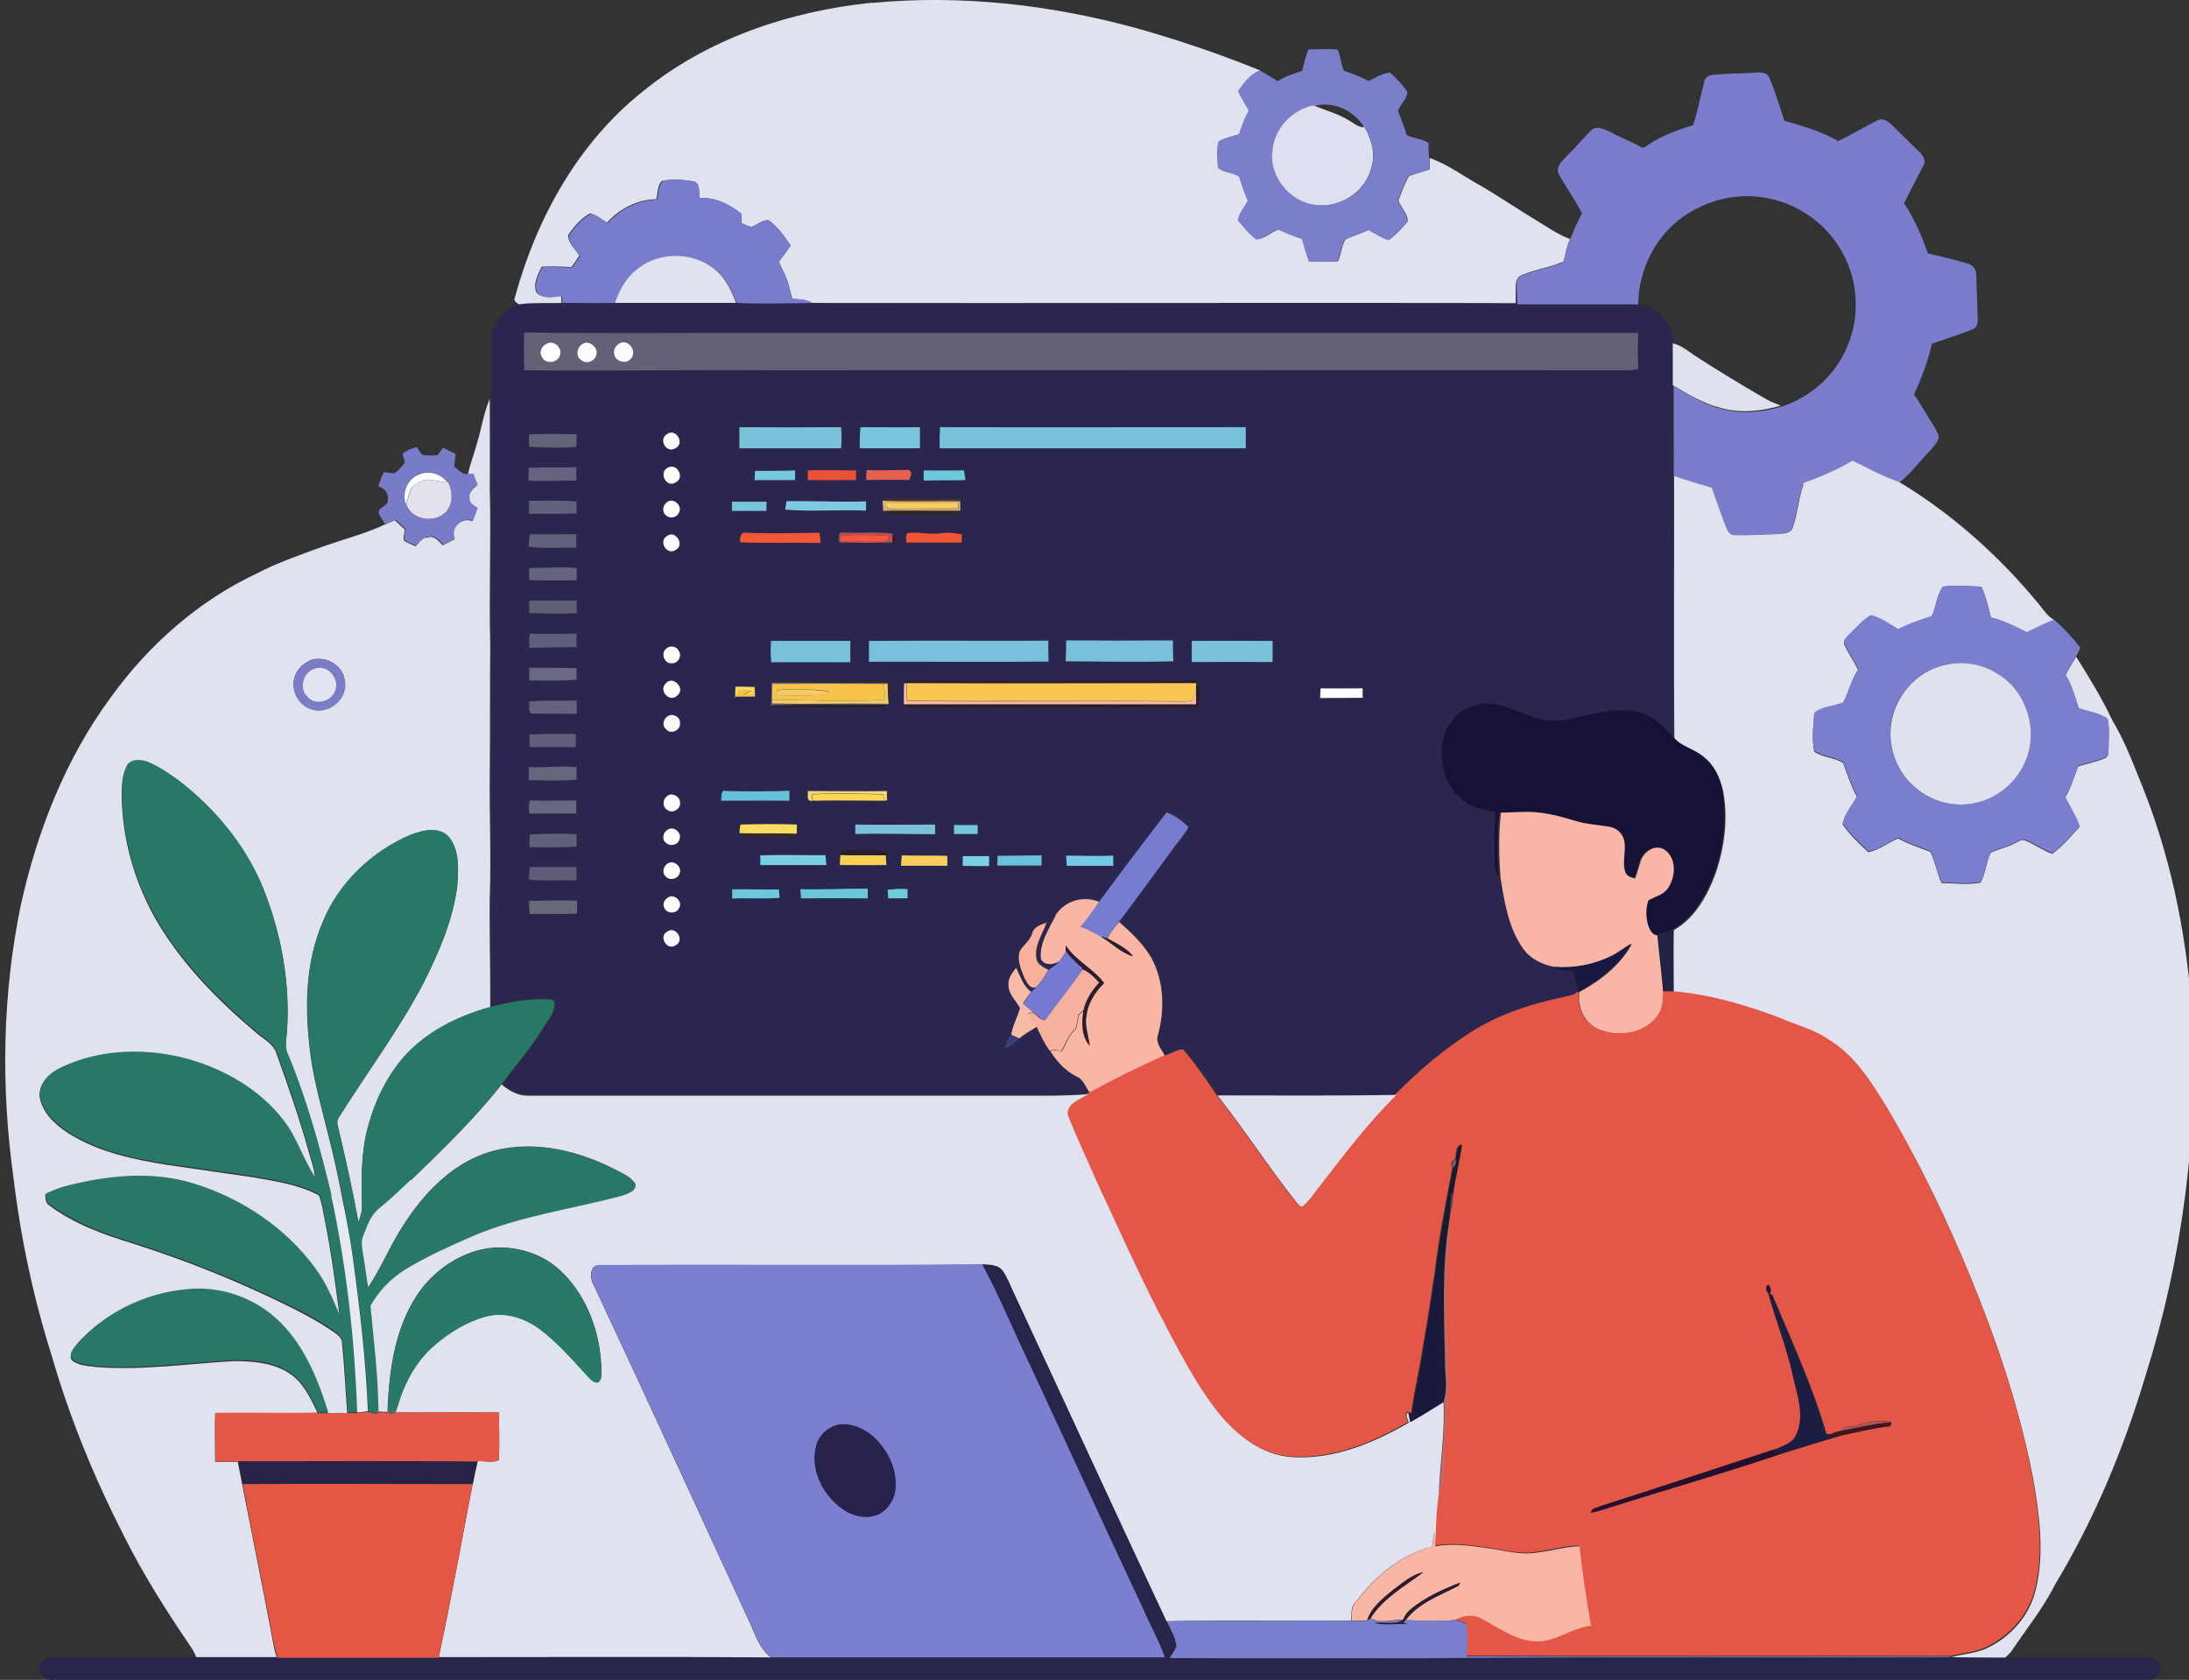 <svg width="413" height="317" viewBox="0 0 413 317" fill="none" xmlns="http://www.w3.org/2000/svg">
<rect x="0" y="0" width="413" height="317" fill="#333333" stroke="none"/>
<g clip-path="url(#clip0_30215_8966)">
<path d="M164.56 0.552C181.215 -1.043 198.064 0.879 214.153 5.243C222.176 7.491 230.06 10.165 237.8 13.311C235.972 13.92 234.753 15.653 233.673 17.154C234.188 18.466 235.036 19.59 235.69 20.858C234.892 22.265 234.282 23.766 233.861 25.317C232.548 25.737 231.185 26.02 229.966 26.679C229.64 28.318 229.778 30.007 229.872 31.652C230.902 32.638 232.687 32.45 233.861 33.341C234.376 34.842 234.797 36.386 235.501 37.843C234.892 39.061 233.811 40.185 233.623 41.548C234.703 42.816 235.734 44.223 237.097 45.158C238.598 45.064 239.817 43.846 241.224 43.281C242.682 43.984 244.183 44.593 245.729 45.064C246.106 46.521 246.527 47.927 247.042 49.334C248.826 49.334 250.61 49.334 252.438 49.334C253.004 47.971 253.098 46.426 253.846 45.158C255.253 44.499 256.805 44.078 258.212 43.375C259.481 44.034 260.65 44.781 261.963 45.296C263.37 44.405 264.45 43.048 265.575 41.824C265.669 40.323 264.262 39.199 263.841 37.837C264.406 36.292 265.016 34.697 265.814 33.241C267.083 32.726 268.396 32.443 269.709 31.972C269.709 31.269 269.709 30.516 269.709 29.812C273.277 31.03 276.324 33.423 279.654 35.206C283.078 37.221 286.364 39.476 289.787 41.535C291.898 42.803 293.915 44.254 296.214 45.102C295.649 46.464 295.322 47.915 295.04 49.321C292.319 50.589 289.266 50.822 286.596 52.184C286.502 52.322 286.269 52.655 286.175 52.793C285.943 54.338 286.081 55.933 286.081 57.528C241.928 57.39 197.819 57.528 153.666 57.484C152.491 56.498 150.946 56.498 149.488 56.404C148.973 54.526 148.596 52.561 147.61 50.872C147.422 50.357 146.95 49.842 147.045 49.233C147.748 48.247 148.502 47.356 149.155 46.326C148.031 44.593 146.762 42.854 145.072 41.592C143.853 41.403 142.867 42.433 141.786 42.81C141.127 42.716 140.517 42.389 139.908 42.107C139.908 41.498 139.864 40.888 139.814 40.279C137.608 38.59 134.932 37.14 132.023 37.416C131.741 36.386 132.256 34.603 130.849 34.226C128.926 33.9 126.859 33.755 124.937 34.132C123.95 34.93 124.139 36.474 123.812 37.605C120.294 37.605 116.82 39.432 114.52 42.012C113.49 41.403 112.504 40.468 111.285 40.279C109.595 41.215 108.282 42.766 107.201 44.361C107.201 45.861 108.515 46.985 109.312 48.203C108.841 48.957 108.326 49.704 107.811 50.407C105.932 50.269 104.06 50.269 102.226 50.313C101.478 51.77 100.492 53.597 101.239 55.236C102.458 56.454 104.337 55.939 105.882 55.801C105.882 56.316 105.926 56.881 105.976 57.396C103.35 57.49 100.768 57.302 98.142 57.584C97.671 57.208 96.735 56.881 97.156 56.084C101.189 41.265 109.03 27.006 121.224 17.298C133.424 7.309 148.954 2.103 164.535 0.508L164.56 0.552Z" fill="#E0E2EF"/>
<path d="M246.953 9.324C248.737 9.28 250.521 9.23 252.35 9.324C252.959 10.592 253.009 12.043 253.524 13.311C255.12 13.92 256.716 14.435 258.167 15.283C259.53 14.718 260.793 13.738 262.295 13.738C263.513 14.768 264.594 15.986 265.53 17.305C265.53 18.711 264.167 19.647 263.746 20.965C264.406 22.422 264.921 23.923 265.386 25.467C266.655 26.171 268.25 26.127 269.513 26.968C269.513 27.904 269.557 28.889 269.607 29.831C269.607 30.535 269.607 31.288 269.607 31.991C268.338 32.462 266.981 32.694 265.712 33.26C264.914 34.716 264.305 36.305 263.74 37.856C264.161 39.218 265.568 40.342 265.474 41.843C264.393 43.111 263.312 44.468 261.861 45.315C260.548 44.844 259.329 44.047 258.111 43.394C256.703 44.097 255.202 44.518 253.744 45.177C252.997 46.445 252.902 47.99 252.337 49.353C250.553 49.353 248.725 49.353 246.94 49.353C246.425 47.946 246.004 46.54 245.627 45.083C244.082 44.568 242.58 44.003 241.123 43.3C239.716 43.815 238.497 45.083 236.995 45.177C235.632 44.191 234.602 42.835 233.521 41.567C233.754 40.204 234.79 39.08 235.4 37.862C234.696 36.405 234.275 34.861 233.76 33.36C232.585 32.468 230.801 32.657 229.771 31.671C229.632 30.032 229.488 28.293 229.865 26.698C231.084 26.039 232.447 25.762 233.76 25.335C234.231 23.791 234.79 22.29 235.588 20.878C234.928 19.659 234.131 18.485 233.571 17.173C234.652 15.672 235.871 13.939 237.699 13.33C238.874 13.939 239.948 14.643 241.079 15.302C242.486 14.41 244.082 13.895 245.678 13.38C246.004 12.018 246.337 10.611 246.852 9.299M240.055 28.927C239.728 33.944 244.182 38.678 249.202 38.729C253.568 38.961 257.834 35.771 258.82 31.508C259.568 28.977 258.82 26.259 257.507 24.004H257.369C255.541 20.909 251.596 19.032 248.078 19.973L247.845 19.879C243.623 20.721 240.199 24.57 240.105 28.927H240.055Z" fill="#7A7ECB"/>
<path d="M321.514 15.377C321.702 14.536 322.544 14.159 323.342 14.109C326.018 13.826 328.688 13.92 331.364 13.688C332.256 13.594 333.475 13.688 333.852 14.718C334.933 17.342 335.775 20.061 336.667 22.786C340.141 23.772 343.659 24.802 346.851 26.629C349.338 25.36 351.776 23.954 354.264 22.692C355.25 22.177 356.28 22.924 356.94 23.584C358.674 25.317 360.414 26.962 362.148 28.695C362.852 29.354 363.461 30.384 362.852 31.319C361.633 33.661 360.414 36.01 359.239 38.352C361.162 41.259 362.569 44.492 363.744 47.827C366.232 48.392 368.764 49.001 371.251 49.748C372.144 49.98 372.847 50.778 372.847 51.72C372.941 54.438 373.036 57.207 373.13 59.97C373.224 60.812 373.036 61.892 372.1 62.174C369.612 63.16 367.03 63.957 364.498 64.849C363.75 68.177 362.525 71.367 361.118 74.462C362.387 76.195 363.367 78.123 364.542 79.9C365.057 80.741 365.622 81.538 365.811 82.524C365.578 83.554 364.73 84.307 364.077 85.105C362.155 87.076 360.559 89.324 358.398 91.013C355.351 89.984 352.58 88.338 349.671 87.026C346.712 88.809 343.477 90.122 340.241 91.296C339.255 93.971 339.067 96.878 338.174 99.546C337.754 100.765 336.252 100.626 335.215 100.765C332.539 100.859 329.869 101.047 327.193 100.953C326.206 100.953 325.83 99.967 325.503 99.264C324.567 96.872 323.769 94.385 322.877 91.993C320.483 91.384 318.09 90.681 315.79 89.789C315.834 84.163 315.746 78.487 315.79 72.861C318.699 74.594 321.608 76.427 324.937 77.174C328.644 78.204 332.583 77.784 336.196 76.704C341.686 74.92 346.379 70.701 348.534 65.358C351.16 59.311 350.507 51.99 346.894 46.458C343.891 41.724 338.822 38.345 333.287 37.36C327.846 36.28 322.029 37.736 317.524 40.926C312.222 44.675 309.081 51.104 309.081 57.572C301.479 57.572 293.877 57.572 286.275 57.572C286.181 56.027 286.137 54.432 286.181 52.881C286.275 52.743 286.508 52.41 286.602 52.272C289.278 50.91 292.325 50.677 295.046 49.409C295.328 47.952 295.655 46.546 296.221 45.19C296.924 43.5 297.584 41.862 298.47 40.267C297.201 37.736 295.511 35.438 294.154 32.952C293.356 31.734 294.575 30.515 295.372 29.668C297.062 28.073 298.514 26.29 300.16 24.651C301.146 23.621 302.597 24.324 303.678 24.839C305.65 25.919 307.805 26.717 309.778 27.841H310.199C312.969 25.825 316.205 24.607 319.44 23.621C320.332 20.946 320.804 18.184 321.551 15.459L321.514 15.377Z" fill="#7B7DCC"/>
<path d="M240.055 28.927C240.15 24.563 243.573 20.721 247.795 19.879L248.028 19.973C250.189 20.865 252.488 21.474 254.455 22.692C255.391 23.207 256.189 24.004 257.319 24.004H257.458C258.771 26.252 259.524 28.977 258.771 31.508C257.784 35.778 253.519 38.917 249.152 38.729C244.082 38.729 239.672 33.944 240.005 28.927H240.055Z" fill="#DFE0EF"/>
<path d="M124.961 34.132C126.884 33.755 128.951 33.9 130.873 34.226C132.236 34.553 131.765 36.386 132.048 37.416C134.913 37.134 137.583 38.59 139.838 40.279C139.838 40.888 139.882 41.498 139.932 42.106C140.542 42.339 141.107 42.716 141.811 42.81C142.891 42.433 143.878 41.403 145.096 41.592C146.786 42.86 148.055 44.593 149.18 46.326C148.52 47.356 147.773 48.247 147.069 49.233C146.931 49.842 147.446 50.313 147.634 50.872C148.621 52.605 148.998 54.533 149.513 56.404C150.97 56.448 152.516 56.448 153.691 57.484C148.809 57.578 143.934 57.766 139.053 57.484C138.117 54.62 136.565 51.713 133.889 50.075C129.761 47.494 123.987 47.776 120.237 50.916C118.126 52.555 116.857 54.997 116.059 57.484C112.729 57.484 109.444 57.484 106.114 57.484C106.114 56.969 106.07 56.404 106.02 55.889C104.518 56.027 102.64 56.548 101.377 55.324C100.623 53.635 101.565 51.852 102.363 50.401C104.242 50.357 106.114 50.401 107.948 50.495C108.464 49.792 108.935 49.038 109.45 48.291C108.652 47.117 107.339 45.949 107.339 44.449C108.42 42.854 109.733 41.309 111.423 40.367C112.641 40.556 113.584 41.491 114.658 42.1C117.001 39.476 120.432 37.692 123.95 37.692C124.276 36.569 124.088 35.018 125.074 34.22L124.961 34.132Z" fill="#797CCC"/>
<path d="M120.124 50.872C123.875 47.733 129.648 47.45 133.776 50.031C136.452 51.669 137.998 54.533 138.94 57.44C131.294 57.44 123.642 57.44 115.946 57.44C116.75 54.953 118.013 52.517 120.124 50.872Z" fill="#E0E2EF"/>
<path d="M285.992 57.484C285.992 55.889 285.854 54.344 286.087 52.749C286.087 54.344 286.086 55.889 286.181 57.44C293.782 57.44 301.384 57.44 308.986 57.44C312.649 57.817 315.652 61.145 315.696 64.805C315.696 67.43 315.652 70.054 315.696 72.685C315.652 78.311 315.74 83.987 315.696 89.613C315.74 106.121 315.652 122.584 315.74 139.085C313.817 136.925 311.562 134.678 308.559 134.207C303.677 133.315 298.984 135.381 294.247 135.94C289.554 136.505 285.615 133.076 281.061 132.75C278.152 132.75 274.866 133.968 273.553 136.737C270.783 141.754 272.334 149.351 277.681 151.976C279.138 152.723 280.778 153.006 282.374 153.288C282.141 156.666 282.091 160.088 282.279 163.511C282.279 164.258 282.656 164.917 283.027 165.576C283.775 170.216 284.484 175.095 287.299 178.988C288.662 180.96 290.911 181.99 293.211 182.46C294.386 183.07 295.743 183.258 297.056 183.352C297.288 184.664 297.571 185.977 297.803 187.289C297.238 187.992 296.302 188.036 295.46 188.225C289.221 189.537 282.977 191.552 277.58 195.025C272.416 198.258 267.824 202.296 263.551 206.609C252.293 206.842 241.073 206.704 229.815 206.704C227.842 203.746 225.731 200.839 223.482 198.076C222.263 198.076 221.139 199.012 219.914 199.25C219.348 198.032 218.086 196.814 218.507 195.357C219.87 190.479 219.681 185.041 217.237 180.539C215.692 177.958 213.487 175.849 211.231 173.877C214.894 169.049 218.456 164.126 222.069 159.197C222.91 158.167 223.708 157.087 224.368 155.963C223.149 154.839 221.786 153.803 220.24 153.194C215.924 158.776 211.652 164.402 207.481 170.078C204.522 168.81 200.727 169.94 199.176 172.797C197.862 175.233 196.173 177.814 196.455 180.677C196.926 182.178 199.037 181.946 200.068 181.148C199.552 181.895 198.704 182.417 197.957 182.881C197.065 182.316 195.89 181.895 195.708 180.721C195.236 178.285 196.832 176.175 197.63 173.971C196.505 174.348 195.192 174.718 194.91 176.037C194.489 177.4 193.22 178.147 192.566 179.365C192.051 181.098 192.849 182.881 193.502 184.476C193.923 185.273 194.533 186.586 195.664 186.115C195.337 186.441 195.004 186.724 194.728 187.05C193.132 185.97 192.661 184.093 191.863 182.504C191.109 183.49 190.223 184.57 190.405 185.882C190.405 187.615 191.863 188.746 192.566 190.152C192.145 191.885 191.159 193.386 190.927 195.169C190.361 195.916 189.896 196.714 189.802 197.656C190.883 197.423 191.681 196.626 192.478 195.872C193.509 195.031 194.728 194.328 195.858 193.624C196.562 195.169 197.266 196.764 198.296 198.126C199.565 200.048 201.161 201.831 203.272 202.911C204.635 203.476 204.962 205.071 205.854 206.101C205.759 206.145 205.571 206.239 205.477 206.289C200.74 206.666 195.953 206.521 191.165 206.572C160.664 206.572 130.169 206.572 99.712 206.572C97.834 206.572 96.194 205.636 94.831 204.462C97.363 201.04 100.227 197.8 102.476 194.146C103.369 192.551 104.914 191.1 104.82 189.129C104.726 188.237 103.601 188.469 102.992 188.375C99.517 188.375 96.094 188.984 92.714 189.832C92.758 182.843 92.525 175.905 92.619 168.917C92.902 161.087 92.525 153.251 92.619 145.421C92.663 137.447 92.619 129.479 92.714 121.504C92.431 111.659 92.902 101.807 92.619 92.006C92.619 86.329 92.619 80.704 92.619 75.027C92.663 71.461 92.619 67.901 92.619 64.29C92.758 61.057 95.151 57.961 98.393 57.352C100.975 57.069 103.601 57.258 106.227 57.164C109.557 57.164 112.842 57.208 116.172 57.164C123.818 57.164 131.47 57.164 139.166 57.164C144.047 57.396 148.922 57.208 153.804 57.164C197.957 57.258 242.066 57.069 286.218 57.208M98.965 62.739C98.87 65.132 98.87 67.474 98.965 69.866C114.495 70.054 130.025 69.822 145.555 69.866C199.188 69.822 252.815 69.866 306.448 69.866C307.34 69.866 308.232 69.866 309.124 69.634C308.986 67.386 309.03 65.088 309.124 62.834C254.134 62.79 199.138 62.834 144.148 62.834C129.089 62.834 114.074 62.972 99.009 62.739M139.549 80.609C139.549 81.972 139.505 83.284 139.549 84.64C145.932 84.64 152.309 84.596 158.742 84.64C158.836 83.328 158.836 81.966 158.742 80.653C152.359 80.653 145.982 80.697 139.599 80.653M162.354 80.609C162.166 81.922 162.166 83.284 162.216 84.64C166.017 84.596 169.767 84.64 173.568 84.64C173.568 83.328 173.568 82.016 173.568 80.653C169.818 80.653 166.105 80.653 162.354 80.653M177.325 80.609C177.231 81.922 177.231 83.284 177.231 84.64C196.468 84.64 215.755 84.64 234.992 84.64C234.992 83.278 234.992 81.966 234.992 80.653C215.755 80.653 196.518 80.653 177.275 80.653M99.951 81.966C99.763 82.763 99.813 83.56 99.951 84.358C102.91 84.496 105.863 84.64 108.822 84.358C108.822 83.56 108.822 82.813 108.822 82.016C105.863 81.922 102.91 81.878 100.001 82.016M125.847 81.922C124.157 82.951 125.847 85.72 127.487 84.546C129.277 83.611 127.493 80.697 125.847 81.922ZM99.763 88.251C99.763 89.048 99.719 89.89 99.719 90.687C102.722 90.875 105.768 90.643 108.771 90.687C108.771 89.846 108.771 88.998 108.728 88.157C105.718 88.201 102.765 88.157 99.763 88.251ZM125.992 88.251C124.163 89.186 125.709 92.144 127.493 91.02C129.277 90.128 127.726 87.265 125.992 88.251ZM142.414 88.86C142.414 89.281 142.37 90.172 142.32 90.593C144.851 90.593 147.433 90.593 149.965 90.593C149.965 90.122 149.965 89.23 149.965 88.766C147.433 88.81 144.895 88.86 142.364 88.86M152.409 88.766C152.409 89.237 152.409 90.128 152.409 90.549C155.456 90.643 158.459 90.549 161.512 90.549C161.512 90.078 161.512 89.186 161.512 88.722C158.465 88.722 155.462 88.627 152.409 88.722M163.435 90.643C166.155 90.549 168.875 90.599 171.602 90.643C171.79 89.984 172.356 89.099 171.464 88.722C168.838 88.722 166.212 88.86 163.579 88.722C163.485 89.381 163.485 90.034 163.485 90.693M174.272 88.766C174.272 89.237 174.272 90.172 174.272 90.643C176.898 90.549 179.524 90.643 182.156 90.549C182.062 89.94 181.968 89.331 181.874 88.722C179.342 88.816 176.804 88.816 174.272 88.722M166.532 94.486C166.576 95.145 166.626 95.754 166.67 96.407H166.953C167.091 96.545 167.424 96.828 167.562 96.972C171.175 97.255 174.787 96.928 178.356 97.11C179.248 96.972 180.561 97.343 181.17 96.451C181.17 95.842 181.17 95.233 181.17 94.624V94.153C176.898 94.153 172.727 94.153 168.498 94.153C167.795 94.153 167.091 94.059 166.526 94.53M99.806 94.486C99.806 95.327 99.806 96.175 99.806 97.016C102.809 96.972 105.768 97.016 108.771 96.922C108.771 96.175 108.771 95.421 108.771 94.674C105.812 94.442 102.809 94.536 99.806 94.536M125.897 94.724C125.099 95.195 124.817 96.508 125.571 97.161C126.23 97.908 127.543 97.77 128.008 96.878C128.944 95.66 127.116 93.783 125.897 94.724ZM138.098 94.674C138.098 95.239 138.098 95.754 138.098 96.313C140.259 96.357 142.414 96.313 144.575 96.313C144.575 95.748 144.575 95.139 144.619 94.58C142.458 94.58 140.303 94.58 138.098 94.58M148.42 94.58C148.376 94.957 148.231 95.754 148.187 96.175C153.207 96.646 158.321 96.175 163.435 96.363C163.435 95.798 163.435 95.189 163.435 94.63C158.459 94.768 153.439 94.492 148.464 94.586M100.045 100.821C99.813 101.575 99.763 102.366 99.763 103.163C102.722 103.54 105.768 103.258 108.728 103.352C108.728 102.51 108.728 101.663 108.728 100.821C105.812 100.771 102.954 100.915 100.045 100.821ZM139.643 102.272C144.663 102.504 149.733 102.272 154.796 102.41C154.796 101.751 154.702 101.142 154.608 100.489C150.009 100.583 145.411 100.677 140.812 100.489C139.731 100.206 139.543 101.474 139.637 102.222M158.321 102.41C161.701 102.454 165.075 102.548 168.454 102.366C169.296 102.598 169.158 100.909 168.36 101.242V100.771C165.357 100.3 162.166 100.727 159.069 100.539C157.944 100.35 158.365 101.807 158.321 102.46M170.942 102.41C174.46 102.41 177.935 102.41 181.453 102.41C181.453 101.895 181.453 101.424 181.453 100.909C180.278 100.677 179.109 100.489 177.884 100.627C175.679 101.003 173.424 100.344 171.219 100.627C170.748 101.098 171.03 101.845 170.936 102.454M125.847 101.148C124.113 102.178 125.891 104.896 127.487 103.772C129.227 102.837 127.443 99.93 125.847 101.148ZM99.857 107.194C99.813 107.948 99.813 108.739 99.857 109.493C102.816 109.493 105.768 109.587 108.728 109.493C108.728 108.745 108.728 107.948 108.771 107.194C105.768 106.912 102.765 107.194 99.806 107.194M99.857 113.342C99.857 114.139 99.857 114.98 99.857 115.778C102.86 115.778 105.819 115.916 108.822 115.778C108.822 114.98 108.822 114.183 108.822 113.436C105.819 113.342 102.816 113.342 99.857 113.436M99.995 119.577C99.763 120.468 99.806 121.36 99.901 122.201C102.86 122.201 105.812 122.107 108.771 122.063C108.771 121.222 108.771 120.374 108.771 119.533C105.863 119.533 102.904 119.627 99.995 119.533M145.461 120.939C145.417 122.251 145.417 123.614 145.505 124.926C150.48 124.882 155.45 124.926 160.426 124.926C160.426 123.564 160.426 122.251 160.426 120.895C155.45 120.939 150.43 120.895 145.455 120.895M164 120.939C164 122.251 164 123.564 164 124.876C175.309 124.876 186.617 124.97 197.875 124.832C197.781 123.52 197.781 122.207 197.831 120.895C186.573 120.989 175.309 120.895 164.05 120.939M201.161 120.845C201.161 122.157 201.117 123.47 201.067 124.832C207.82 124.832 214.624 125.02 221.384 124.832C221.29 123.52 221.29 122.207 221.29 120.895C214.58 120.939 207.87 120.939 201.161 120.895M224.946 120.939C224.946 122.302 224.946 123.614 224.946 124.926C230.016 124.926 235.13 124.832 240.193 124.926C240.193 123.564 240.193 122.251 240.193 120.939C235.124 120.939 230.06 120.939 225.04 120.939M125.615 122.484C124.628 123.375 125.382 125.297 126.739 125.159C127.914 125.253 128.756 123.752 128.052 122.817C127.682 121.875 126.274 121.737 125.615 122.484ZM99.901 126C99.901 126.797 99.857 127.595 99.901 128.392C102.86 128.392 105.863 128.53 108.815 128.254C108.815 127.551 108.815 126.797 108.815 126.094C105.856 126 102.904 126.094 99.945 126M145.794 128.813H145.511C145.511 130.219 145.511 131.676 145.417 133.127C145.555 133.221 145.838 133.409 145.982 133.547C152.83 133.547 159.728 133.685 166.582 133.547C166.721 133.409 167.053 133.171 167.192 133.076C167.286 133.076 167.518 132.938 167.613 132.888C168.549 131.714 168.737 129.372 167.518 128.342C160.482 128.763 153.439 128.342 146.403 128.53C146.215 128.625 145.888 128.763 145.744 128.857M170.804 128.442L171.037 128.913H170.616C170.616 130.276 170.616 131.632 170.572 132.945H170.71C170.848 133.083 171.181 133.415 171.319 133.554C187.603 133.598 203.881 133.554 220.165 133.554C222.182 133.415 224.154 133.836 226.171 133.51C226.498 131.915 226.736 130.132 226.077 128.587C224.67 128.072 223.074 128.631 221.616 128.543C209.887 128.405 198.158 128.637 186.422 128.499C181.214 128.637 176.05 128.405 170.842 128.499M125.571 129.001C124.207 130.364 126.413 132.612 127.776 131.249C129.466 129.943 126.928 127.312 125.571 129.001ZM138.707 131.632L138.801 131.444C140.02 131.444 141.239 131.444 142.508 131.444C142.508 130.835 142.508 130.27 142.464 129.661C141.245 129.661 140.027 129.617 138.801 129.566C138.801 130.226 138.757 130.929 138.757 131.632M249.209 129.893C249.209 130.502 249.114 131.111 249.114 131.72C251.791 131.72 254.461 131.72 257.137 131.676C257.137 131.067 257.137 130.502 257.137 129.893C254.511 129.893 251.885 129.937 249.253 129.893M99.806 132.379C99.995 133.083 99.574 134.112 100.183 134.678C103.048 134.772 105.957 134.678 108.815 134.772C108.815 133.93 108.815 133.083 108.815 132.241C105.812 132.335 102.809 132.147 99.806 132.43M125.992 135.148C125.194 135.619 124.817 136.881 125.615 137.541C126.507 138.759 128.479 137.773 128.291 136.367C128.335 135.287 126.884 134.539 125.992 135.148ZM99.901 138.614C99.901 139.412 99.901 140.159 99.901 140.956C102.809 140.956 105.718 140.956 108.627 140.956C108.627 140.115 108.627 139.318 108.627 138.52C105.718 138.476 102.809 138.52 99.901 138.614ZM99.857 144.762C99.857 145.559 99.813 146.4 99.857 147.198C102.86 147.198 105.863 147.43 108.866 147.104C108.866 146.306 108.866 145.559 108.866 144.762C105.907 144.479 102.904 144.9 99.951 144.762M136.031 151.091C140.347 151.091 144.663 151.091 148.935 151.091C148.935 150.62 148.935 149.684 148.935 149.213C144.946 149.351 141.007 149.351 137.017 149.257C135.842 148.931 136.175 150.431 136.031 151.091ZM152.453 149.264C152.547 150.061 152.076 151.373 153.345 151.141C157.85 151.047 162.398 151.141 166.903 151.141H167.374C167.374 150.67 167.374 149.778 167.33 149.314C162.354 149.358 157.429 149.314 152.453 149.314M125.941 150.155C125.005 150.67 124.817 152.171 125.803 152.78C126.789 153.671 128.523 152.591 128.241 151.323C128.241 150.243 126.783 149.54 125.897 150.149M99.995 151.047C99.763 151.888 99.763 152.736 99.951 153.577C102.91 153.577 105.863 153.577 108.771 153.533C108.771 152.692 108.771 151.894 108.771 151.097C105.863 151.097 102.954 151.141 100.045 151.097M139.738 155.593C139.738 156.013 139.599 156.811 139.549 157.232H140.064L139.782 157.746C142.269 158.167 144.851 157.652 147.333 157.885C148.319 157.885 149.582 158.167 150.336 157.319C150.336 156.754 150.336 156.145 150.336 155.586C146.824 155.404 143.256 155.499 139.738 155.593ZM161.368 155.593C161.368 156.158 161.368 156.767 161.368 157.376C166.388 157.238 171.407 157.47 176.427 157.42C176.427 156.811 176.427 156.202 176.427 155.593C171.413 155.593 166.388 155.687 161.368 155.593ZM179.951 155.687C179.951 156.252 179.951 156.767 179.951 157.326C181.453 157.326 182.954 157.326 184.412 157.326C184.412 156.761 184.412 156.202 184.412 155.637C182.91 155.637 181.409 155.637 179.907 155.637M125.897 156.622C125.099 157.093 124.817 158.406 125.615 159.015C126.369 159.856 127.958 159.486 128.197 158.355C128.712 157.093 126.978 155.731 125.897 156.622ZM99.995 157.47C99.951 158.268 99.901 159.015 99.901 159.812C102.86 159.812 105.812 159.906 108.771 159.718C108.771 158.921 108.771 158.173 108.771 157.376C105.863 157.188 102.904 157.376 99.995 157.42M158.227 160.754C158.321 160.892 158.459 161.225 158.553 161.363C158.553 161.834 158.509 162.77 158.459 163.241C161.368 163.241 164.277 163.284 167.236 163.241C167.236 162.77 167.192 161.878 167.141 161.413C167.33 161.413 167.751 161.413 167.939 161.413C166.249 160.051 163.906 160.478 161.889 160.384C160.671 160.428 159.307 160.151 158.139 160.76M143.444 161.407C143.444 161.878 143.444 162.77 143.444 163.19C147.572 163.19 151.75 163.234 155.927 163.19C155.883 162.581 155.833 161.922 155.739 161.313C151.655 161.407 147.528 161.219 143.444 161.357M170.006 163.328C172.915 163.328 175.824 163.284 178.733 163.328C178.733 162.719 178.733 162.06 178.733 161.451C175.868 161.357 173.009 161.451 170.144 161.357C170.1 162.016 170.05 162.669 170.006 163.278M181.685 161.551C181.685 161.972 181.685 162.864 181.685 163.284C183.325 163.284 185.015 163.284 186.661 163.328C186.661 162.858 186.661 161.922 186.661 161.451C185.021 161.451 183.375 161.451 181.736 161.451M188.206 161.501C188.206 161.972 188.162 162.864 188.162 163.284C190.933 163.284 193.747 163.284 196.512 163.284C196.512 162.814 196.512 161.828 196.512 161.363C193.741 161.363 190.977 161.363 188.206 161.457M201.205 161.457C201.205 162.117 201.205 162.77 201.343 163.429C204.252 163.335 207.16 163.335 210.119 163.429C210.119 162.77 210.119 162.161 210.075 161.508C207.116 161.646 204.208 161.508 201.255 161.508M126.036 162.908C125.194 163.328 124.817 164.547 125.52 165.3C126.224 166.192 127.726 166.003 128.146 164.974C128.85 163.755 127.261 162.204 126.036 162.908ZM99.951 163.611C99.857 164.408 99.813 165.25 99.763 166.047C102.765 166.33 105.768 166.047 108.771 166.185V163.655C105.863 163.611 102.904 163.655 99.995 163.655M138.142 167.83C138.142 168.396 138.142 168.954 138.142 169.52C141.145 169.425 144.148 169.614 147.107 169.381C147.107 169.005 147.013 168.207 146.969 167.786C144.01 167.881 141.057 167.692 138.148 167.786M151.002 167.786C151.046 168.352 151.096 168.91 151.14 169.52C155.318 169.52 159.54 169.52 163.718 169.52C163.718 168.91 163.718 168.301 163.718 167.692C159.496 167.642 155.224 167.925 151.002 167.786ZM167.518 167.881C167.518 168.446 167.518 168.961 167.613 169.52C168.831 169.52 170.05 169.52 171.275 169.52C171.275 168.954 171.275 168.345 171.275 167.786C170.056 167.648 168.787 167.786 167.569 167.881M125.992 169.381C125.332 169.758 124.911 170.694 125.382 171.397C125.853 172.427 127.543 172.477 128.059 171.441C128.995 170.223 127.166 168.49 125.992 169.381ZM99.806 169.99C99.806 170.832 99.806 171.679 99.901 172.521C102.904 172.427 105.863 172.615 108.815 172.427C108.815 171.629 108.815 170.832 108.815 170.034C105.812 169.802 102.765 170.034 99.763 170.034M125.941 175.761C124.113 176.696 125.897 179.56 127.537 178.341C129.227 177.4 127.537 174.681 125.941 175.761Z" fill="#2A264F"/>
<path d="M98.964 62.739C114.023 62.972 129.088 62.783 144.103 62.833C199.093 62.833 254.09 62.833 309.08 62.833C308.986 65.081 308.986 67.379 309.08 69.634C308.188 69.866 307.296 69.866 306.403 69.866C252.77 69.866 199.144 69.822 145.511 69.866C129.981 69.772 114.45 70.004 98.92 69.866C98.826 67.474 98.826 65.132 98.92 62.739M103.375 64.755C102.294 65.081 101.641 66.35 102.25 67.379C102.91 68.836 105.297 68.503 105.674 66.959C106.051 65.646 104.593 64.334 103.375 64.755ZM110.04 64.805C108.865 65.37 108.539 67.241 109.757 67.945C110.694 68.786 112.289 68.083 112.572 66.915C112.993 65.603 111.259 64.146 110.084 64.755M117.026 64.711C116.184 65.037 115.619 66.023 115.902 66.959C116.134 68.321 118.151 68.786 118.999 67.706C120.312 66.444 118.672 64.052 117.026 64.711Z" fill="#636178"/>
<path d="M103.375 64.755C104.594 64.284 106.096 65.646 105.675 66.959C105.348 68.503 102.904 68.836 102.251 67.379C101.591 66.4 102.295 65.081 103.375 64.755Z" fill="#FEFFFF"/>
<path d="M110.041 64.805C111.259 64.196 112.949 65.603 112.528 66.965C112.246 68.139 110.7 68.792 109.714 67.995C108.495 67.291 108.822 65.414 109.997 64.855L110.041 64.805Z" fill="#FEFEFF"/>
<path d="M117.026 64.711C118.666 64.007 120.312 66.4 118.999 67.712C118.157 68.792 116.184 68.277 115.902 66.965C115.619 66.067 116.184 65.081 117.026 64.711Z" fill="#FBFBFC"/>
<path d="M315.696 64.805C317.153 65.182 318.372 66.118 319.541 66.965C324.001 69.872 328.594 72.641 333.192 75.31C334.084 75.825 335.071 76.201 336.007 76.528C332.394 77.608 328.455 78.029 324.749 76.999C321.419 76.201 318.51 74.418 315.602 72.685C315.602 70.061 315.602 67.436 315.602 64.805H315.696Z" fill="#E0E1EF"/>
<path d="M90.333 82.531C90.942 80.094 91.413 77.608 92.4 75.26C92.4 80.936 92.444 86.562 92.4 92.238C92.682 102.083 92.211 111.935 92.494 121.736C92.4 129.711 92.494 137.679 92.4 145.653C92.305 153.483 92.682 161.319 92.4 169.149C92.305 176.137 92.538 183.076 92.494 190.064C86.205 191.797 80.105 194.849 75.839 199.866C72.604 203.759 70.443 208.493 69.224 213.416C68.099 217.962 68.194 222.652 68.288 227.298C68.382 228.473 68.005 229.546 67.628 230.626C66.504 224.485 65.14 218.338 63.689 212.292C63.551 211.683 63.689 211.168 64.066 210.653C69.318 202.308 75.236 194.378 79.829 185.656C82.737 179.886 85.414 173.789 86.255 167.322C86.488 164.226 86.771 160.71 84.798 158.085C82.97 155.925 79.778 156.629 77.523 157.571C70.11 160.666 63.821 166.669 60.818 174.172C57.721 181.443 57.488 189.6 58.38 197.385C58.896 202.729 60.397 207.934 61.666 213.139C62.935 217.924 63.965 222.753 64.858 227.581C64.016 227.016 63.218 226.269 62.514 225.565C60.353 216.561 57.872 207.601 54.347 199.068C53.593 197.662 54.064 196.067 54.159 194.566C54.768 185.236 53.034 175.855 49.466 167.228C46.18 159.442 40.595 152.736 33.98 147.581C32.057 146.174 30.084 144.768 27.879 143.876C26.566 143.361 24.644 143.267 23.846 144.717C23.098 146.218 23.004 147.951 22.954 149.596C22.954 158.318 25.486 167.039 29.99 174.499C34.683 182.234 41.11 188.752 47.964 194.572C49.422 195.935 51.577 196.82 52.186 198.886C54.347 204.889 56.458 210.986 58.192 217.127C58.663 218.86 59.316 220.599 59.461 222.426C57.118 219.004 55.987 214.879 53.455 211.639C49.139 205.919 42.662 202.164 35.858 200.148C27.93 197.9 19.109 197.988 11.551 201.555C9.44 202.49 7.329 204.368 7.468 206.854C7.889 209.899 10.332 212.154 12.814 213.792C18.493 217.403 25.203 218.809 31.724 219.839C37.121 220.636 42.517 221.384 47.914 222.181C52.092 222.928 56.358 223.544 60.158 225.559C60.768 227.06 60.956 228.655 61.283 230.25C62.502 236.296 63.3 242.443 64.097 248.584C62.784 245.394 61.421 242.205 59.361 239.442C53.775 231.75 45.47 226.262 36.417 223.5C28.489 221.013 19.995 221.999 12.066 224.065C10.848 224.347 9.673 224.862 8.548 225.427C8.548 226.225 8.592 227.066 9.39 227.537C14.083 231.009 19.668 233.025 25.247 234.714C35.242 237.904 44.955 241.797 54.341 246.437C57.3 247.893 60.253 249.482 62.973 251.359C63.633 251.874 64.518 252.389 64.518 253.375C64.99 257.783 65.178 262.241 65.505 266.693C64.286 266.693 63.067 266.693 61.842 266.693C59.825 260.175 57.105 253.513 51.897 248.873C47.298 244.842 41.01 242.826 34.96 243.479C27.22 244.227 19.712 247.887 14.504 253.702C13.895 254.499 12.908 255.579 13.518 256.659C14.831 257.783 16.709 257.739 18.305 257.971C26.937 258.631 35.525 257.312 44.113 256.847C47.681 256.847 51.526 257.13 54.58 259.145C57.067 260.74 58.38 263.459 59.65 266.04L59.882 266.605C53.455 266.743 47.028 266.605 40.595 266.649C40.501 269.744 40.595 272.79 40.595 275.885C42.002 275.885 43.46 275.885 44.867 275.885C45.15 277.342 45.432 278.748 45.709 280.199C47.681 290.283 49.742 300.367 51.621 310.445C51.759 311.286 51.998 312.134 52.28 312.931C47.21 312.931 42.191 312.931 37.127 312.931C36.8 312.134 36.423 311.336 35.908 310.633C31.36 303.927 26.994 297.083 23.381 289.812C17.846 278.981 13.197 267.722 9.824 256.05C6.349 245.074 3.912 233.728 2.549 222.288C0.155 205.215 0.438 187.728 3.912 170.844C7.009 156.867 12.355 143.173 20.899 131.594C28.03 121.699 37.51 113.304 48.586 108.149C52.525 106.083 56.753 104.676 60.925 103.132C64.82 101.769 68.809 100.74 72.56 99.007C73.169 98.724 73.829 98.442 74.482 98.165C75.092 98.73 75.701 99.339 76.361 99.898C76.361 100.601 75.94 101.399 76.266 102.058C76.926 102.479 77.724 102.761 78.428 103.088C79.087 102.385 79.646 101.355 80.771 101.399C82.04 101.022 82.744 102.146 83.541 102.9C84.295 102.523 84.999 102.152 85.747 101.776C84.76 99.71 87.11 97.462 89.127 98.354C89.409 97.556 89.736 96.759 90.019 95.961C89.409 95.49 88.473 95.208 88.517 94.272C88.191 93.054 89.265 92.257 90.019 91.553C89.736 90.85 89.504 90.147 89.177 89.488C88.944 89.488 88.517 89.488 88.285 89.488C88.8 87.19 89.692 84.986 90.257 82.688M58.33 124.738C57.017 125.303 55.937 126.471 55.56 127.877C54.762 130.408 56.546 133.409 59.172 133.924C62.364 134.677 65.743 131.626 65.04 128.342C64.619 125.297 61.05 123.513 58.33 124.681V124.738Z" fill="#E0E2EF"/>
<path d="M139.549 80.609C145.932 80.653 152.309 80.653 158.692 80.609C158.786 81.921 158.786 83.284 158.692 84.596C152.309 84.596 145.932 84.596 139.499 84.596C139.499 83.234 139.499 81.921 139.499 80.565L139.549 80.609Z" fill="#79C2DB"/>
<path d="M162.355 80.609C166.105 80.609 169.818 80.653 173.569 80.609C173.569 81.921 173.569 83.234 173.569 84.596C169.768 84.596 166.017 84.596 162.217 84.596C162.173 83.234 162.217 81.877 162.355 80.565V80.609Z" fill="#79C5DD"/>
<path d="M177.325 80.609C196.562 80.653 215.799 80.609 235.042 80.609C235.042 81.972 235.042 83.284 235.042 84.596C215.805 84.596 196.518 84.596 177.281 84.596C177.281 83.234 177.281 81.877 177.375 80.565L177.325 80.609Z" fill="#79C1DA"/>
<path d="M99.951 81.966C102.91 81.827 105.863 81.871 108.772 81.966C108.772 82.763 108.772 83.51 108.772 84.308C105.813 84.59 102.86 84.446 99.901 84.308C99.807 83.51 99.712 82.713 99.901 81.915L99.951 81.966Z" fill="#63647A"/>
<path d="M125.847 81.921C127.487 80.703 129.271 83.611 127.487 84.546C125.803 85.72 124.113 82.951 125.847 81.921Z" fill="#F9FBFC"/>
<path d="M75.927 85.67C76.674 84.967 77.661 84.64 78.647 84.358C78.974 84.873 79.257 85.482 79.728 85.858C80.62 85.996 81.556 85.996 82.498 85.902C82.919 85.482 83.202 84.967 83.579 84.496C84.377 84.873 85.174 85.243 85.972 85.67C85.878 86.423 85.784 87.215 85.69 88.012C86.531 88.621 87.235 89.745 88.41 89.375C88.642 89.375 89.07 89.375 89.302 89.375C89.585 90.078 89.868 90.737 90.144 91.44C89.346 92.144 88.266 92.941 88.642 94.159C88.598 95.051 89.534 95.377 90.144 95.848C89.861 96.646 89.579 97.443 89.252 98.24C87.185 97.399 84.885 99.647 85.872 101.663C85.124 102.039 84.414 102.41 83.667 102.786C82.919 102.033 82.165 100.909 80.896 101.286C79.772 101.242 79.206 102.272 78.553 102.975C77.799 102.648 77.051 102.41 76.392 101.945C76.065 101.286 76.486 100.488 76.486 99.785C75.876 99.22 75.267 98.611 74.608 98.052C73.948 98.335 73.338 98.567 72.685 98.894C72.264 98.284 71.843 97.675 71.51 96.972C71.089 95.61 73.433 95.61 73.15 94.203C73.338 92.985 72.446 92.137 71.416 91.767C71.605 90.831 71.981 89.94 72.446 89.092C73.056 89.186 73.715 89.28 74.325 89.324C75.217 88.904 75.732 88.012 76.392 87.309C76.297 86.932 76.109 86.185 76.015 85.808M78.691 89.701C76.718 90.687 75.782 93.217 76.624 95.283C77.705 98.19 82.115 98.799 84.132 96.501C85.495 95.001 85.35 92.753 84.509 91.013H84.32C83.101 89.23 80.519 88.577 78.641 89.651L78.691 89.701Z" fill="#787CC8"/>
<path d="M340.097 91.202C343.332 90.028 346.574 88.715 349.527 86.932C352.435 88.295 355.206 89.889 358.253 90.919C368.343 96.966 377.207 104.94 384.671 113.994C385.563 115.074 386.31 116.337 387.579 116.996C385.751 117.605 384.105 118.54 382.371 119.338C380.21 118.214 378.005 117.134 375.618 116.525C375.146 114.553 374.681 112.588 373.833 110.711C371.44 110.711 369.002 110.29 366.609 110.711C365.296 112.305 365.39 114.604 364.403 116.387C362.242 117.09 360.131 117.793 358.115 118.823C356.425 117.887 354.829 116.619 352.951 116.198C351.405 117.04 350.23 118.497 348.961 119.715C348.54 120.23 347.648 120.839 347.975 121.636C348.679 123.275 349.803 124.732 350.557 126.421C349.288 128.342 348.773 130.64 347.742 132.656C345.958 133.403 343.847 133.359 342.302 134.577C342.164 136.969 341.787 139.5 342.302 141.848C343.942 142.972 346.103 142.928 347.742 143.958C348.54 146.118 349.244 148.322 350.325 150.337C349.483 152.07 347.931 153.621 347.648 155.542C348.961 157.514 350.745 159.203 352.479 160.792C354.546 160.465 356.23 159.008 358.108 158.211C360.031 159.291 362.142 159.944 364.209 160.741C365.145 162.619 365.427 164.729 366.32 166.65C368.757 166.65 371.295 167.027 373.689 166.556C374.625 164.773 374.719 162.713 375.567 160.93C376.975 160.227 378.57 159.944 379.978 159.197C380.725 158.914 381.479 158.167 382.277 158.682C383.967 159.385 385.468 160.509 387.202 161.118C389.175 159.712 390.72 157.79 392.366 156.007C391.663 154.086 390.538 152.346 389.646 150.519C390.727 148.642 391.336 146.582 392.084 144.611C393.774 144.096 395.508 143.769 397.154 143.066C397.952 142.784 397.719 141.754 397.813 141.095C397.813 139.311 398.046 137.484 397.625 135.751C396.029 134.577 393.962 134.389 392.184 133.736C391.481 131.576 390.915 129.372 389.696 127.45C390.262 126.232 391.009 125.058 391.713 123.934C394.151 127.777 396.544 131.72 398.517 135.896C400.678 139.462 402.18 143.355 403.725 147.198C409.31 160.748 412.357 175.29 413.482 189.876C414.562 201.837 413.764 213.843 412.263 225.704C410.761 237.288 408.23 248.729 404.711 259.893C400.628 273.493 395.137 286.672 387.818 298.866C385.519 303.412 382.327 307.399 379.469 311.619C379.092 312.09 378.627 312.51 378.2 312.931C374.681 312.931 371.163 312.931 367.645 312.837L368.16 312.699C370.554 312.039 373.136 311.995 375.341 310.777C379.657 308.617 383.037 304.586 384.118 299.852C385.757 293.008 384.777 285.875 383.602 279.075C381.963 270.542 379.569 262.097 376.704 253.89C372.671 242.544 367.978 231.474 362.487 220.781C359.673 215.387 356.764 210.044 353.434 204.977C351.229 201.743 348.792 198.597 345.412 196.582C342.547 194.566 339.123 193.719 335.982 192.312C329.461 189.876 322.751 187.854 315.803 187.295C315.803 183.358 315.708 179.415 315.803 175.522C319.792 173.274 322.135 169.005 323.687 164.829C325.377 159.856 326.081 154.418 325.094 149.213C324.579 146.871 323.549 144.523 321.62 143.022C319.886 141.478 317.348 141.101 315.897 139.274C315.759 122.766 315.897 106.303 315.853 89.802C318.196 90.643 320.546 91.346 322.939 92.005C323.832 94.442 324.629 96.884 325.565 99.277C325.892 100.024 326.269 101.01 327.255 100.966C329.932 101.06 332.602 100.871 335.278 100.777C336.308 100.683 337.81 100.777 338.237 99.559C339.173 96.884 339.318 93.977 340.304 91.309L340.097 91.202Z" fill="#E0E2EF"/>
<path d="M99.762 88.251C102.765 88.156 105.724 88.251 108.727 88.156C108.727 88.998 108.727 89.846 108.771 90.687C105.724 90.643 102.721 90.875 99.718 90.687C99.712 89.846 99.762 89.048 99.762 88.251Z" fill="#65627D"/>
<path d="M125.992 88.251C127.726 87.265 129.277 90.128 127.493 91.02C125.759 92.188 124.164 89.186 125.992 88.251Z" fill="#FCFEFB"/>
<path d="M142.414 88.86C144.946 88.86 147.484 88.86 150.016 88.766C150.016 89.237 150.016 90.128 150.016 90.593C147.484 90.593 144.902 90.593 142.37 90.593C142.37 90.172 142.414 89.281 142.464 88.86H142.414Z" fill="#75C9DC"/>
<path d="M152.409 88.766C155.456 88.671 158.459 88.766 161.512 88.766C161.512 89.236 161.512 90.172 161.512 90.593C158.465 90.593 155.462 90.637 152.409 90.593C152.409 90.122 152.409 89.23 152.409 88.809V88.766Z" fill="#E95239"/>
<path d="M163.435 90.643C163.435 89.984 163.435 89.331 163.529 88.671C166.155 88.86 168.781 88.671 171.414 88.671C172.306 89.048 171.74 89.984 171.552 90.593C168.832 90.499 166.111 90.499 163.385 90.593L163.435 90.643Z" fill="#E7604D"/>
<path d="M174.272 88.766C176.804 88.81 179.342 88.81 181.874 88.766C181.968 89.375 182.063 89.984 182.157 90.593C179.531 90.687 176.905 90.593 174.272 90.687C174.272 90.216 174.272 89.281 174.272 88.81V88.766Z" fill="#6EC8DD"/>
<path d="M78.691 89.701C80.57 88.621 83.102 89.281 84.371 91.013C83.152 90.969 81.977 90.593 80.758 90.499C79.584 90.543 78.509 91.202 77.661 91.999C77.146 93.029 76.913 94.159 76.631 95.283C75.783 93.224 76.725 90.687 78.691 89.701Z" fill="#FCFEFF"/>
<path d="M77.661 91.999C78.459 91.202 79.584 90.593 80.758 90.499C81.977 90.593 83.152 90.969 84.371 91.013H84.559C85.401 92.746 85.495 95.044 84.182 96.501C82.166 98.799 77.755 98.19 76.675 95.283C76.957 94.159 77.19 93.035 77.705 91.999H77.661Z" fill="#E3E2EC"/>
<path d="M166.532 94.486C167.098 94.015 167.845 94.109 168.505 94.109C172.727 94.153 176.905 94.109 181.126 94.109V94.58C176.289 94.442 171.414 94.674 166.532 94.486Z" fill="#4A3226"/>
<path d="M99.807 94.486C102.81 94.486 105.769 94.392 108.772 94.624C108.772 95.377 108.772 96.125 108.772 96.872C105.769 97.01 102.81 96.916 99.807 96.966C99.807 96.125 99.807 95.277 99.807 94.436V94.486Z" fill="#62617C"/>
<path d="M125.897 94.724C127.166 93.789 128.944 95.616 128.008 96.884C127.537 97.776 126.224 97.914 125.57 97.167C124.817 96.501 125.099 95.239 125.897 94.724Z" fill="#FEFFFE"/>
<path d="M138.098 94.674C140.259 94.674 142.414 94.674 144.619 94.674C144.619 95.239 144.619 95.798 144.575 96.407C142.414 96.407 140.259 96.407 138.098 96.407C138.098 95.842 138.098 95.327 138.098 94.768V94.674Z" fill="#7AC4DB"/>
<path d="M148.42 94.58C153.396 94.486 158.415 94.768 163.391 94.624C163.391 95.189 163.391 95.748 163.391 96.357C158.321 96.125 153.207 96.589 148.144 96.168C148.188 95.792 148.332 94.994 148.376 94.574L148.42 94.58Z" fill="#7EC9E0"/>
<path d="M166.532 94.486C171.414 94.718 176.289 94.486 181.17 94.58C181.17 95.189 181.17 95.798 181.17 96.407C176.433 96.407 171.69 96.313 166.909 96.407H166.626C166.626 95.748 166.532 95.095 166.488 94.486M168.455 96.037C172.582 95.943 176.71 96.037 180.844 95.993C180.844 95.76 180.749 95.239 180.749 95.007C176.339 94.913 171.879 94.963 167.468 94.913C166.714 95.616 167.795 96.181 168.499 96.087L168.455 96.037Z" fill="#D1B278"/>
<path d="M168.455 96.037C167.795 96.131 166.671 95.566 167.425 94.862C171.835 94.906 176.295 94.862 180.706 94.957C180.706 95.189 180.8 95.71 180.8 95.942C176.672 95.942 172.545 95.942 168.411 95.987L168.455 96.037Z" fill="#F9CD60"/>
<path d="M166.953 96.413C171.69 96.369 176.433 96.457 181.214 96.413C180.605 97.305 179.292 96.928 178.4 97.073C174.787 96.884 171.175 97.261 167.607 96.934C167.468 96.796 167.135 96.514 166.997 96.369L166.953 96.413Z" fill="#332627"/>
<path d="M100.045 100.821C102.954 100.865 105.819 100.777 108.728 100.821C108.728 101.663 108.728 102.51 108.728 103.352C105.725 103.308 102.722 103.54 99.763 103.163C99.763 102.366 99.807 101.568 100.045 100.821Z" fill="#62617C"/>
<path d="M139.643 102.272C139.549 101.524 139.738 100.256 140.818 100.539C145.417 100.727 150.016 100.583 154.614 100.539C154.709 101.198 154.803 101.807 154.803 102.46C149.733 102.366 144.669 102.554 139.65 102.322V102.272H139.643Z" fill="#F45638"/>
<path d="M158.321 102.41C158.415 101.75 157.944 100.3 159.068 100.488C162.166 100.677 165.357 100.256 168.404 100.721V101.192C168.404 101.474 168.404 102.033 168.404 102.316C165.024 102.504 161.65 102.41 158.271 102.36M158.742 101.148C158.742 101.38 158.698 101.851 158.698 102.083C161.512 102.316 164.327 102.127 167.141 102.177C167.33 102.039 167.656 101.757 167.845 101.612L167.656 101.097C164.697 101.003 161.694 100.815 158.786 101.141H158.742V101.148Z" fill="#B35253"/>
<path d="M170.942 102.41C171.037 101.801 170.804 101.047 171.225 100.583C173.43 100.3 175.686 101.003 177.891 100.583C179.066 100.445 180.284 100.583 181.459 100.865C181.459 101.38 181.459 101.851 181.459 102.366C177.941 102.366 174.467 102.366 170.949 102.366L170.942 102.41Z" fill="#F15536"/>
<path d="M125.847 101.148C127.443 99.93 129.271 102.837 127.487 103.772C125.897 104.896 124.113 102.178 125.847 101.148Z" fill="#F9FBFE"/>
<path d="M158.742 101.148C161.651 100.771 164.654 101.01 167.613 101.104L167.802 101.619C167.613 101.757 167.286 102.039 167.098 102.184C164.283 102.184 161.469 102.322 158.654 102.09C158.654 101.857 158.698 101.386 158.698 101.154H158.742V101.148Z" fill="#F65340"/>
<path d="M168.36 101.242C169.158 100.916 169.252 102.605 168.455 102.366C168.455 102.083 168.411 101.525 168.36 101.242Z" fill="#38191B"/>
<path d="M99.857 107.194C102.86 107.194 105.863 106.912 108.822 107.194C108.822 107.948 108.778 108.739 108.778 109.493C105.819 109.587 102.867 109.493 99.908 109.493C99.813 108.745 99.813 107.948 99.908 107.194H99.857Z" fill="#65647F"/>
<path d="M366.602 110.667C368.996 110.29 371.434 110.667 373.827 110.667C374.625 112.544 375.14 114.509 375.611 116.481C378.005 117.09 380.21 118.17 382.365 119.294C384.099 118.547 385.745 117.561 387.573 116.952C389.401 118.497 390.997 120.33 392.499 122.201C392.266 122.716 392.027 123.281 391.751 123.796C391.047 124.92 390.293 126.094 389.734 127.312C390.909 129.234 391.518 131.438 392.222 133.598C394.05 134.257 396.067 134.439 397.663 135.613C398.04 137.346 397.801 139.18 397.851 140.956C397.757 141.616 397.989 142.595 397.191 142.928C395.552 143.631 393.812 143.958 392.122 144.473C391.374 146.488 390.758 148.554 389.684 150.381C390.576 152.208 391.701 153.948 392.404 155.869C390.765 157.602 389.213 159.574 387.24 160.98C385.506 160.371 384.005 159.247 382.315 158.544C381.517 158.073 380.769 158.826 380.015 159.059C378.608 159.856 377.056 160.088 375.605 160.792C374.763 162.575 374.669 164.634 373.727 166.418C371.289 166.889 368.801 166.556 366.357 166.512C365.421 164.634 365.139 162.481 364.246 160.603C362.18 159.806 360.069 159.197 358.146 158.073C356.268 158.914 354.578 160.371 352.517 160.654C350.783 159.015 348.999 157.37 347.686 155.404C347.969 153.527 349.514 151.932 350.362 150.199C349.282 148.133 348.578 145.929 347.78 143.82C346.141 142.79 343.979 142.834 342.34 141.71C341.774 139.368 342.151 136.831 342.34 134.439C343.885 133.221 346.002 133.265 347.78 132.518C348.861 130.502 349.326 128.204 350.595 126.282C349.841 124.644 348.767 123.187 348.013 121.498C347.686 120.7 348.528 120.091 348.999 119.577C350.312 118.358 351.437 116.902 352.988 116.06C354.867 116.481 356.507 117.749 358.153 118.685C360.169 117.655 362.33 116.902 364.441 116.249C365.428 114.465 365.333 112.167 366.646 110.573M367.639 125.347C362.293 126.144 357.832 130.596 356.896 135.896C355.91 140.492 357.694 145.559 361.306 148.604C364.447 151.373 369.002 152.497 373.036 151.417C377.213 150.387 380.775 147.198 382.277 143.167C384.576 137.396 382.139 130.081 376.648 127.036C373.972 125.347 370.686 124.832 367.595 125.347H367.639Z" fill="#7B7ECC"/>
<path d="M99.856 113.341C102.859 113.341 105.862 113.298 108.821 113.341C108.821 114.139 108.821 114.936 108.821 115.684C105.818 115.872 102.859 115.728 99.856 115.684C99.856 114.886 99.856 114.045 99.856 113.247V113.341Z" fill="#5F6078"/>
<path d="M99.995 119.576C102.903 119.671 105.812 119.576 108.771 119.576C108.771 120.418 108.771 121.265 108.771 122.107C105.812 122.107 102.859 122.201 99.9 122.245C99.806 121.353 99.762 120.462 99.995 119.62V119.576Z" fill="#605F7B"/>
<path d="M145.461 120.939C150.437 120.939 155.456 120.939 160.432 120.939C160.432 122.302 160.432 123.614 160.432 124.97C155.456 124.97 150.487 124.926 145.511 124.97C145.373 123.658 145.373 122.295 145.467 120.983V120.939H145.461Z" fill="#79C1DB"/>
<path d="M164 120.939C175.259 120.845 186.523 120.939 197.781 120.895C197.781 122.207 197.781 123.52 197.825 124.832C186.517 124.97 175.259 124.832 163.95 124.876C163.95 123.564 163.95 122.251 163.95 120.939H164Z" fill="#77C1DC"/>
<path d="M201.161 120.845C207.87 120.889 214.58 120.889 221.29 120.845C221.29 122.157 221.29 123.47 221.384 124.782C214.63 124.97 207.826 124.826 201.066 124.782C201.11 123.47 201.161 122.157 201.161 120.795V120.845Z" fill="#78C0DB"/>
<path d="M224.946 120.939C230.016 120.895 235.079 120.939 240.099 120.939C240.099 122.302 240.099 123.614 240.099 124.926C235.029 124.882 229.915 124.926 224.852 124.926C224.852 123.564 224.852 122.251 224.852 120.939H224.946Z" fill="#78C2DC"/>
<path d="M125.615 122.484C126.274 121.73 127.631 121.875 128.052 122.81C128.756 123.746 127.914 125.246 126.739 125.152C125.382 125.297 124.628 123.331 125.615 122.484Z" fill="#FDFFFB"/>
<path d="M58.33 124.738C61.051 123.52 64.663 125.347 65.04 128.399C65.743 131.682 62.364 134.728 59.172 133.981C56.546 133.466 54.806 130.464 55.56 127.934C55.937 126.527 57.017 125.353 58.33 124.794M59.317 126.188C57.206 126.848 56.314 129.849 57.953 131.438C59.361 133.171 62.32 132.562 63.161 130.546C64.292 128.204 61.848 125.203 59.317 126.188Z" fill="#7C7DC9"/>
<path d="M367.639 125.347C370.736 124.782 374.022 125.347 376.692 127.036C382.132 130.081 384.576 137.352 382.321 143.166C380.819 147.198 377.251 150.438 373.079 151.417C369.046 152.497 364.491 151.373 361.35 148.604C357.738 145.603 355.953 140.536 356.94 135.895C357.926 130.596 362.336 126.144 367.683 125.347H367.639Z" fill="#E0E1EF"/>
<path d="M59.317 126.188C61.848 125.202 64.292 128.204 63.161 130.552C62.32 132.524 59.361 133.177 57.953 131.444C56.314 129.849 57.206 126.848 59.317 126.188Z" fill="#E2E4F1"/>
<path d="M99.9 126C102.859 126 105.812 126 108.771 126.094C108.771 126.797 108.771 127.551 108.771 128.254C105.812 128.537 102.809 128.392 99.856 128.392C99.856 127.595 99.856 126.797 99.856 126H99.9Z" fill="#696985"/>
<path d="M145.794 128.813C145.932 128.719 146.265 128.581 146.454 128.486C153.49 128.348 160.533 128.719 167.569 128.298C168.788 129.284 168.649 131.626 167.663 132.844C167.525 131.576 167.475 130.358 167.475 129.096V128.907C160.244 128.907 153.019 128.813 145.794 128.813Z" fill="#312731"/>
<path d="M170.804 128.442C176.012 128.348 181.176 128.581 186.384 128.442C198.113 128.581 209.843 128.348 221.578 128.486C223.036 128.625 224.625 128.066 226.039 128.53C226.698 130.031 226.46 131.858 226.133 133.453C224.16 133.78 222.144 133.359 220.127 133.497C203.843 133.497 187.565 133.541 171.281 133.497C171.143 133.359 170.81 133.076 170.672 132.888C189.017 132.844 207.317 132.888 225.662 132.888C225.662 131.62 225.662 130.402 225.662 129.139V128.951C207.455 128.907 189.205 128.951 170.999 128.951L170.766 128.48L170.804 128.442Z" fill="#2B1D2D"/>
<path d="M125.571 129.001C126.934 127.312 129.466 129.937 127.776 131.249C126.413 132.662 124.208 130.364 125.571 129.001Z" fill="#FEFFFB"/>
<path d="M145.555 128.813H145.837C153.062 128.813 160.287 128.907 167.518 128.907V129.096C167.33 129.096 166.953 129.096 166.764 129.096C159.772 129.001 152.736 129.001 145.743 129.096C145.743 130.081 145.649 131.111 145.699 132.141V132.844C153.069 133.032 160.388 132.844 167.707 132.888C167.612 132.932 167.38 133.026 167.286 133.076C160.011 133.076 152.742 133.076 145.467 133.171C145.561 131.714 145.511 130.307 145.561 128.857L145.555 128.813Z" fill="#696985"/>
<path d="M170.615 128.957H171.036C171.036 130.037 171.08 131.161 171.13 132.285C188.583 132.473 205.992 132.241 223.45 132.379C224.11 132.285 225.235 132.517 225.279 131.582C225.467 130.784 225.561 129.943 225.656 129.146C225.656 130.414 225.656 131.632 225.656 132.894C207.311 132.894 188.96 132.894 170.666 132.894H170.527C170.527 131.582 170.527 130.27 170.571 128.957H170.615Z" fill="#F7BBA6"/>
<path d="M171.037 128.907C189.244 129.001 207.494 128.907 225.7 128.907V129.096C225.606 129.937 225.512 130.734 225.324 131.532C225.28 132.467 224.105 132.285 223.495 132.329C206.043 132.191 188.634 132.373 171.175 132.235C171.131 131.111 171.081 129.987 171.081 128.857L171.037 128.907Z" fill="#F9C751"/>
<path d="M145.744 129.052C152.736 129.008 159.772 129.008 166.765 129.052C166.859 130.037 166.953 131.023 166.997 132.009C159.91 132.574 152.78 132.053 145.693 132.053C145.693 131.023 145.693 130.037 145.737 129.008M146.541 130.27C146.541 130.502 146.447 130.929 146.447 131.161C149.683 131.255 152.968 131.35 156.16 130.973C156.16 130.835 156.204 130.552 156.254 130.408C153.063 130.031 149.777 129.893 146.585 130.219L146.541 130.27Z" fill="#F6C44B"/>
<path d="M166.72 129.052C166.909 129.052 167.286 129.052 167.468 129.052C167.468 130.32 167.512 131.582 167.656 132.8C160.337 132.706 153.018 132.894 145.699 132.756V132.053C152.786 132.053 159.872 132.568 167.003 132.009C166.959 131.023 166.865 130.037 166.77 129.052H166.72Z" fill="#F2CB6F"/>
<path d="M138.707 131.632C138.707 130.929 138.707 130.27 138.751 129.566C139.97 129.566 141.189 129.566 142.414 129.661C142.319 130.037 142.181 130.741 142.087 131.117C141.478 131.117 140.868 131.117 140.259 131.073C140.774 130.841 141.289 130.602 141.855 130.37C141.057 130.276 140.259 130.232 139.461 130.182C139.228 130.602 139.04 131.023 138.801 131.494L138.707 131.682V131.632Z" fill="#F8DB61"/>
<path d="M142.414 129.661C142.414 130.27 142.414 130.835 142.458 131.444C141.239 131.444 140.02 131.444 138.751 131.444C138.983 131.023 139.172 130.602 139.411 130.132C140.208 130.175 141.006 130.27 141.804 130.32C141.289 130.552 140.774 130.791 140.208 131.023C140.818 131.023 141.427 131.023 142.037 131.067C142.131 130.69 142.269 129.987 142.363 129.61L142.414 129.661Z" fill="#F6C44B"/>
<path d="M249.209 129.893C251.835 129.937 254.461 129.893 257.093 129.893C257.093 130.502 257.093 131.067 257.093 131.676C254.417 131.72 251.747 131.676 249.07 131.72C249.07 131.111 249.114 130.502 249.165 129.893H249.209Z" fill="#FCFEFF"/>
<path d="M146.542 130.27C149.733 129.893 153.019 130.081 156.21 130.458C156.21 130.596 156.166 130.879 156.116 131.023C152.88 131.4 149.639 131.255 146.403 131.211C146.403 130.979 146.498 130.552 146.498 130.32L146.542 130.27Z" fill="#F2C962"/>
<path d="M99.807 132.379C102.81 132.097 105.813 132.285 108.816 132.191C108.816 133.032 108.816 133.88 108.816 134.721C105.951 134.627 103.042 134.721 100.184 134.627C99.618 134.062 99.995 133.083 99.807 132.329V132.379Z" fill="#64627F"/>
<path d="M273.516 136.743C274.829 133.974 278.115 132.712 281.023 132.756C285.622 133.082 289.517 136.505 294.21 135.946C298.947 135.381 303.64 133.321 308.521 134.213C311.524 134.684 313.774 136.932 315.702 139.091C317.204 140.919 319.736 141.295 321.426 142.84C323.348 144.341 324.385 146.683 324.9 149.031C325.886 154.236 325.182 159.674 323.492 164.647C321.947 168.822 319.597 173.042 315.608 175.34C314.622 175.717 313.591 176.087 312.605 176.464C311.43 176.464 310.965 175.196 310.683 174.26C310.356 172.853 310.306 171.259 310.821 169.852C312.09 169.149 313.78 168.822 314.571 167.46C315.979 165.35 316.167 161.834 313.868 160.283C312.178 159.159 310.023 160.566 309.407 162.299C309.03 163.422 308.748 164.597 308.327 165.721C307.579 165.532 306.687 165.25 306.448 164.452C305.789 162.481 306.775 160.421 306.216 158.406C305.889 157.137 304.758 156.158 303.496 155.969C301.334 155.593 299.129 155.498 297.018 154.845C294.11 153.954 291.107 153.156 288.009 153.156C286.319 153.156 284.629 153.295 282.895 153.295C282.424 157.376 282.475 161.457 282.801 165.532C282.475 164.873 282.054 164.22 282.054 163.466C281.865 160.044 281.915 156.666 282.148 153.244C280.552 152.962 278.912 152.679 277.455 151.932C272.109 149.257 270.557 141.71 273.327 136.693L273.516 136.743Z" fill="#161237"/>
<path d="M145.417 133.082C152.692 132.988 159.961 132.988 167.236 132.988C167.098 133.126 166.765 133.365 166.626 133.459C159.779 133.597 152.881 133.415 146.026 133.459C145.888 133.365 145.605 133.133 145.461 133.039L145.417 133.082Z" fill="#2B1D2D"/>
<path d="M125.992 135.148C126.884 134.539 128.335 135.242 128.291 136.366C128.524 137.773 126.507 138.759 125.615 137.541C124.817 136.881 125.194 135.613 125.992 135.148Z" fill="#F7FAF7"/>
<path d="M99.9 138.614C102.809 138.476 105.718 138.476 108.627 138.52C108.627 139.318 108.627 140.159 108.627 140.956C105.718 140.956 102.809 140.956 99.9 140.956C99.9 140.165 99.9 139.412 99.9 138.614Z" fill="#625F7B"/>
<path d="M23.839 144.573C24.637 143.116 26.516 143.261 27.873 143.732C30.078 144.667 32.05 146.03 33.973 147.436C40.588 152.598 46.173 159.303 49.459 167.083C52.977 175.71 54.711 185.091 54.152 194.422C54.058 195.922 53.637 197.517 54.34 198.924C57.909 207.507 60.346 216.417 62.508 225.421C65.416 238.927 66.968 252.716 67.433 266.504C64.995 266.504 62.508 266.46 60.064 266.548C59.969 266.36 59.781 266.033 59.737 265.845C58.468 263.315 57.155 260.546 54.667 258.951C51.57 256.935 47.769 256.609 44.201 256.653C35.613 257.073 27.024 258.436 18.392 257.777C16.797 257.544 14.918 257.588 13.605 256.464C12.946 255.434 13.982 254.304 14.592 253.507C19.8 247.693 27.307 244.032 35.047 243.285C41.097 242.581 47.436 244.597 51.984 248.678C57.193 253.318 59.913 259.98 61.93 266.498C63.148 266.498 64.367 266.498 65.592 266.498C65.309 262.04 65.121 257.632 64.606 253.18C64.606 252.245 63.714 251.68 63.06 251.165C60.34 249.243 57.431 247.649 54.428 246.242C45.042 241.602 35.286 237.709 25.334 234.519C19.8 232.83 14.215 230.815 9.478 227.342C8.73 226.922 8.636 226.03 8.636 225.233C9.76 224.718 10.935 224.203 12.154 223.87C20.038 221.804 28.576 220.869 36.505 223.305C45.514 226.074 53.863 231.606 59.448 239.247C61.515 242.016 62.872 245.25 64.185 248.389C63.387 242.249 62.589 236.102 61.37 230.055C61.044 228.46 60.855 226.865 60.246 225.365C56.445 223.349 52.173 222.74 48.002 221.986C42.605 221.189 37.208 220.392 31.812 219.644C25.24 218.615 18.531 217.208 12.902 213.598C10.464 212.003 7.976 209.755 7.555 206.659C7.417 204.129 9.528 202.296 11.639 201.36C19.19 197.794 28.017 197.699 35.946 199.954C42.749 201.969 49.227 205.768 53.543 211.444C56.125 214.728 57.205 218.853 59.549 222.231C59.41 220.404 58.751 218.715 58.279 216.932C56.546 210.741 54.435 204.694 52.273 198.691C51.664 196.626 49.503 195.734 48.052 194.378C41.204 188.513 34.771 182.046 30.078 174.304C25.529 166.845 22.991 158.123 23.041 149.402C23.085 147.763 23.18 146.023 23.933 144.523L23.839 144.573Z" fill="#287865"/>
<path d="M99.857 144.762C102.816 144.9 105.819 144.479 108.772 144.762C108.772 145.509 108.772 146.306 108.772 147.104C105.769 147.43 102.766 147.242 99.763 147.198C99.763 146.356 99.763 145.559 99.763 144.762H99.857Z" fill="#65657E"/>
<path d="M136.031 151.091C136.22 150.431 135.843 148.931 137.018 149.264C141.007 149.358 144.946 149.358 148.935 149.22C148.935 149.691 148.935 150.626 148.935 151.097C144.619 151.047 140.303 151.091 136.031 151.091Z" fill="#65C1DA"/>
<path d="M152.453 149.264C157.429 149.264 162.354 149.358 167.33 149.264C167.33 149.735 167.33 150.626 167.374 151.047H166.902C166.808 150.764 166.67 150.205 166.576 149.873C162.115 149.778 157.661 149.59 153.156 149.873C153.156 150.199 153.251 150.764 153.295 151.091C152.026 151.323 152.497 150.011 152.403 149.213L152.453 149.264Z" fill="#F0D579"/>
<path d="M125.942 150.155C126.834 149.546 128.241 150.249 128.285 151.329C128.568 152.642 126.827 153.671 125.847 152.786C124.861 152.177 125.05 150.676 125.986 150.161H125.942V150.155Z" fill="#FDFFFE"/>
<path d="M153.157 149.917C157.618 149.634 162.072 149.822 166.576 149.917C166.671 150.199 166.809 150.808 166.903 151.091C162.399 151.091 157.85 150.997 153.346 151.091C153.346 150.764 153.207 150.199 153.207 149.873L153.157 149.917Z" fill="#FBD657"/>
<path d="M99.995 151.047C102.903 151.141 105.812 151.047 108.721 151.047C108.721 151.844 108.721 152.686 108.721 153.483C105.762 153.527 102.809 153.483 99.9 153.527C99.712 152.686 99.762 151.838 99.945 150.997L99.995 151.047Z" fill="#686782"/>
<path d="M283.083 153.345C284.773 153.345 286.463 153.207 288.197 153.207C291.244 153.207 294.247 154.004 297.206 154.896C299.317 155.555 301.522 155.643 303.683 156.02C304.952 156.208 306.077 157.194 306.404 158.456C306.919 160.427 305.983 162.537 306.636 164.502C306.869 165.344 307.761 165.582 308.515 165.771C308.936 164.647 309.218 163.473 309.595 162.349C310.205 160.66 312.366 159.253 314.056 160.333C316.355 161.928 316.167 165.4 314.759 167.51C313.917 168.873 312.271 169.149 311.009 169.902C310.494 171.309 310.538 172.86 310.871 174.31C311.153 175.246 311.618 176.47 312.793 176.514C313.12 180.03 313.591 183.597 313.874 187.113C313.874 188.708 313.83 190.491 312.749 191.803C310.355 195.037 305.618 195.74 302.006 194.384C299.097 193.448 297.502 190.07 297.973 187.207C301.962 185.047 305.713 182.14 307.918 178.109C306.649 178.812 305.48 179.748 304.211 180.407C300.831 182.096 297.03 182.799 293.28 182.473C290.98 182.002 288.731 180.972 287.368 179.001C284.597 175.108 283.85 170.229 283.096 165.589C282.813 161.507 282.719 157.382 283.19 153.351L283.083 153.345Z" fill="#F9B5A5"/>
<path d="M207.356 170.179C211.533 164.503 215.799 158.877 220.115 153.295C221.661 153.904 223.024 154.89 224.243 156.064C223.583 157.238 222.785 158.268 221.943 159.297C218.331 164.22 214.762 169.143 211.106 173.978C210.264 174.913 209.466 175.949 208.901 177.073C208.48 176.979 208.059 176.841 207.682 176.747C206.413 176.043 205.15 175.384 203.787 174.869C205.1 173.412 206.181 171.774 207.305 170.179H207.356Z" fill="#767CCF"/>
<path d="M139.737 155.593C143.255 155.499 146.824 155.455 150.342 155.593C150.342 156.158 150.342 156.767 150.342 157.326C146.918 157.188 143.444 157.326 140.02 157.232H139.505C139.505 156.811 139.643 155.963 139.693 155.593H139.737Z" fill="#F8DB61"/>
<path d="M161.368 155.593C166.388 155.687 171.407 155.593 176.427 155.593C176.427 156.202 176.427 156.811 176.427 157.42C171.407 157.42 166.388 157.232 161.368 157.376C161.368 156.767 161.368 156.202 161.368 155.593Z" fill="#7BC0DA"/>
<path d="M179.951 155.687C181.453 155.687 182.954 155.687 184.456 155.687C184.456 156.252 184.456 156.811 184.456 157.376C182.954 157.376 181.453 157.376 179.995 157.376C179.995 156.811 179.995 156.252 179.995 155.737L179.951 155.687Z" fill="#74C6DE"/>
<path d="M77.523 157.514C79.772 156.578 83.014 155.875 84.798 158.029C86.771 160.653 86.488 164.17 86.256 167.265C85.414 173.739 82.738 179.836 79.829 185.6C75.186 194.321 69.319 202.245 64.066 210.596C63.689 211.067 63.551 211.626 63.69 212.235C65.147 218.332 66.504 224.429 67.629 230.57C68.049 229.49 68.376 228.41 68.288 227.242C68.194 222.602 68.15 217.911 69.224 213.359C70.443 208.436 72.604 203.696 75.84 199.809C80.112 194.792 86.212 191.741 92.494 190.008C95.874 189.166 99.298 188.507 102.772 188.551C103.382 188.645 104.462 188.413 104.601 189.298C104.695 191.27 103.143 192.72 102.257 194.315C100.008 197.976 97.187 201.159 94.612 204.631C89.447 211.105 83.492 216.919 77.53 222.683C75.607 224.511 73.685 226.344 71.618 228.027C69.928 229.339 69.275 231.449 68.521 233.37C68.1 234.4 68.382 235.574 68.521 236.654C68.898 238.72 69.18 240.83 69.507 242.939C71.945 239.279 73.591 235.153 75.984 231.449C79.735 225.54 84.855 220.008 91.609 217.66C99.537 214.941 108.313 216.863 115.632 220.473C117.134 221.315 118.962 221.93 119.949 223.474C120.137 224.975 118.309 225.302 117.228 225.722C107.842 228.209 98.086 229.471 89.171 233.32C84.899 235.147 80.633 237.068 76.644 239.511C73.873 241.2 71.48 243.592 69.934 246.449C70.544 252.873 71.341 259.346 71.436 265.82C71.392 266.052 71.247 266.479 71.203 266.661C70.594 266.661 70.028 266.473 69.469 266.241C69.092 256.439 67.924 246.732 66.605 237.024C66.133 233.835 65.574 230.645 64.915 227.455C64.022 222.627 62.992 217.792 61.723 213.014C60.454 207.808 58.908 202.603 58.437 197.26C57.545 189.474 57.778 181.317 60.875 174.046C63.878 166.543 70.167 160.584 77.58 157.445L77.523 157.514Z" fill="#277965"/>
<path d="M125.898 156.622C126.978 155.731 128.712 157.093 128.197 158.355C127.965 159.479 126.369 159.812 125.615 159.015C124.817 158.406 125.1 157.093 125.898 156.622Z" fill="#FDFEFF"/>
<path d="M99.995 157.47C102.903 157.376 105.862 157.238 108.771 157.426C108.771 158.223 108.771 158.971 108.771 159.768C105.812 159.956 102.859 159.906 99.9 159.862C99.9 159.065 99.9 158.267 99.995 157.52V157.47Z" fill="#605F7C"/>
<path d="M140.064 157.282C143.488 157.376 146.912 157.282 150.386 157.376C149.589 158.217 148.37 157.891 147.383 157.941C144.852 157.709 142.314 158.224 139.832 157.803L140.115 157.288L140.064 157.282Z" fill="#362730"/>
<path d="M158.227 160.754C159.401 160.145 160.714 160.471 161.977 160.377C163.994 160.471 166.293 160.051 168.027 161.407C167.839 161.407 167.418 161.407 167.229 161.407C164.364 161.407 161.506 161.407 158.641 161.363C158.547 161.225 158.409 160.892 158.315 160.754H158.227Z" fill="#2B1D2D"/>
<path d="M143.444 161.407C147.528 161.269 151.655 161.407 155.739 161.363C155.783 161.972 155.833 162.581 155.928 163.24C151.75 163.24 147.622 163.24 143.444 163.24C143.444 162.82 143.444 161.878 143.444 161.457V161.407Z" fill="#7ACEE3"/>
<path d="M158.553 161.363C161.418 161.457 164.276 161.363 167.141 161.407C167.141 161.878 167.185 162.77 167.236 163.234C164.327 163.278 161.418 163.234 158.459 163.234C158.459 162.77 158.509 161.828 158.553 161.363Z" fill="#FAD157"/>
<path d="M170.007 163.328C170.007 162.669 170.101 162.016 170.145 161.407C173.01 161.501 175.868 161.407 178.733 161.501C178.733 162.11 178.733 162.719 178.733 163.379C175.824 163.335 172.916 163.379 170.007 163.379V163.328Z" fill="#F9CE5D"/>
<path d="M181.685 161.552C183.325 161.552 184.971 161.552 186.61 161.552C186.61 162.022 186.61 162.958 186.61 163.429C184.971 163.429 183.281 163.429 181.635 163.385C181.635 162.964 181.635 162.073 181.635 161.652L181.685 161.552Z" fill="#7DCFE8"/>
<path d="M188.206 161.501C190.977 161.457 193.741 161.457 196.511 161.407C196.511 161.878 196.511 162.864 196.511 163.328C193.741 163.328 190.926 163.328 188.162 163.328C188.162 162.857 188.206 161.966 188.206 161.545V161.501Z" fill="#6BC2E0"/>
<path d="M201.205 161.457C204.164 161.457 207.072 161.595 210.025 161.457C210.025 162.066 210.025 162.726 210.069 163.379C207.16 163.379 204.201 163.379 201.293 163.379C201.198 162.719 201.154 162.066 201.154 161.407L201.205 161.457Z" fill="#75C9E4"/>
<path d="M126.036 162.908C127.255 162.205 128.85 163.705 128.147 164.974C127.676 166.003 126.174 166.192 125.521 165.3C124.817 164.597 125.238 163.329 126.036 162.908Z" fill="#FDFFFA"/>
<path d="M99.951 163.611C102.91 163.611 105.819 163.611 108.772 163.611V166.141C105.725 166.003 102.722 166.279 99.763 166.003C99.807 165.162 99.901 164.364 99.951 163.567V163.611Z" fill="#605D7B"/>
<path d="M138.142 167.83C141.101 167.736 144.054 167.925 146.963 167.83C146.963 168.207 147.057 169.005 147.101 169.425C144.098 169.658 141.095 169.425 138.136 169.563C138.136 168.998 138.136 168.439 138.136 167.874L138.142 167.83Z" fill="#6CC7DD"/>
<path d="M151.002 167.786C155.224 167.925 159.496 167.648 163.718 167.692C163.718 168.301 163.718 168.91 163.718 169.519C159.54 169.519 155.318 169.476 151.14 169.519C151.096 168.961 151.046 168.352 151.002 167.786Z" fill="#6BC6DB"/>
<path d="M167.519 167.881C168.738 167.786 170.007 167.648 171.226 167.786C171.226 168.352 171.226 168.961 171.226 169.519C170.007 169.519 168.788 169.519 167.563 169.519C167.563 168.954 167.519 168.439 167.469 167.881H167.519Z" fill="#6ECDDC"/>
<path d="M125.992 169.381C127.211 168.49 128.995 170.223 128.059 171.447C127.544 172.477 125.854 172.433 125.383 171.403C124.911 170.694 125.332 169.758 125.992 169.381Z" fill="#FBFDFB"/>
<path d="M199.05 172.898C200.646 170.034 204.396 168.91 207.355 170.179C206.231 171.774 205.15 173.463 203.837 174.869C205.2 175.34 206.463 176.043 207.732 176.747C209.799 177.921 211.483 179.748 213.782 180.451C212.563 178.856 210.641 178.059 208.951 177.073C209.516 175.949 210.314 174.913 211.156 173.978C213.405 175.949 215.617 178.059 217.162 180.64C219.65 185.142 219.788 190.579 218.431 195.458C218.01 196.915 219.273 198.133 219.838 199.351C215.007 201.461 210.314 203.809 205.716 206.339C204.823 205.259 204.497 203.715 203.133 203.15C201.023 202.12 199.427 200.337 198.158 198.365C198.861 198.039 199.565 198.177 200.225 198.459C201.255 197.097 201.588 195.226 203.039 194.146C203.228 193.254 203.366 192.413 203.554 191.521C203.787 191.333 204.258 190.912 204.49 190.724C204.114 192.928 204.07 195.508 205.615 197.335C205.427 195.458 204.629 193.631 205.006 191.753C205.238 189.317 206.645 187.251 208.335 185.518C206.319 182.8 203.033 181.343 201.155 178.486C201.155 178.718 201.155 179.233 201.155 179.472C200.778 180.081 200.401 180.69 199.98 181.299C198.949 182.096 196.839 182.329 196.367 180.828C196.135 177.965 197.825 175.39 199.088 172.948L199.05 172.898Z" fill="#F9B6A4"/>
<path d="M99.807 169.99C102.81 169.99 105.857 169.802 108.86 169.99C108.86 170.788 108.86 171.585 108.86 172.383C105.857 172.571 102.898 172.383 99.945 172.477C99.851 171.636 99.807 170.788 99.851 169.947L99.807 169.99Z" fill="#68687D"/>
<path d="M194.734 176.182C195.016 174.869 196.373 174.492 197.454 174.116C196.656 176.32 195.111 178.429 195.532 180.866C195.67 182.04 196.895 182.504 197.781 183.026C197.121 184.2 196.468 185.324 195.481 186.259C194.357 186.73 193.747 185.418 193.32 184.62C192.66 183.026 191.863 181.242 192.384 179.509C193.044 178.335 194.306 177.538 194.734 176.182Z" fill="#FAB19C"/>
<path d="M312.692 176.464C313.679 176.087 314.709 175.717 315.695 175.34C315.601 179.277 315.695 183.22 315.695 187.113C315.036 187.113 314.426 187.113 313.773 187.113C313.49 183.547 313.025 180.03 312.692 176.514V176.464Z" fill="#212345"/>
<path d="M125.941 175.761C127.487 174.681 129.227 177.4 127.537 178.341C125.897 179.559 124.113 176.696 125.941 175.761Z" fill="#F8F9FE"/>
<path d="M207.682 176.74C208.103 176.834 208.48 176.929 208.9 177.067C210.59 178.053 212.513 178.85 213.732 180.445C211.432 179.792 209.698 177.914 207.682 176.74Z" fill="#2B1D2D"/>
<path d="M304.061 180.357C305.374 179.698 306.498 178.762 307.768 178.059C305.562 182.09 301.806 184.953 297.822 187.157L297.684 187.251C297.452 185.939 297.213 184.627 296.937 183.314C295.624 183.22 294.26 183.032 293.092 182.423C296.842 182.749 300.694 182.046 304.023 180.357H304.061Z" fill="#181842"/>
<path d="M201.066 178.429C202.945 181.292 206.18 182.743 208.247 185.462C206.557 187.151 205.15 189.26 204.918 191.697C204.541 193.574 205.338 195.401 205.527 197.279C203.981 195.451 204.069 192.871 204.402 190.667C204.823 188.651 205.998 186.918 207.361 185.418C206.469 184.388 205.533 183.446 204.264 182.931C204.17 183.12 203.887 183.54 203.793 183.729C203.887 183.496 204.076 182.981 204.17 182.743C203.089 181.713 201.921 180.771 201.073 179.509C201.073 179.277 201.073 178.762 201.073 178.523L201.066 178.429Z" fill="#2B1D2D"/>
<path d="M201.111 179.465C201.953 180.734 203.084 181.713 204.208 182.699C204.114 182.931 203.926 183.446 203.831 183.685C201.72 186.592 199.421 189.405 197.354 192.406C196.368 192.595 195.714 191.471 194.917 191.044C194.257 190.529 193.647 189.964 193.038 189.405C193.553 188.658 194.024 187.904 194.584 187.201C194.866 186.875 195.243 186.542 195.52 186.265C196.506 185.33 197.159 184.2 197.819 183.032C198.573 182.517 199.415 182.046 199.93 181.299C200.363 180.727 200.74 180.118 201.111 179.465Z" fill="#767AD3"/>
<path d="M191.681 182.605C192.523 184.2 192.994 186.077 194.546 187.151C193.98 187.854 193.465 188.608 193 189.355C193.61 189.92 194.219 190.479 194.879 190.994C194.646 191.038 194.219 191.182 193.986 191.226C194.502 192.117 195.111 192.915 195.676 193.712C194.502 194.416 193.333 195.119 192.297 195.96C191.781 195.728 191.266 195.489 190.795 195.257C191.027 193.474 192.014 191.929 192.435 190.24C191.731 188.834 190.274 187.659 190.274 185.97C190.085 184.658 190.977 183.578 191.731 182.592H191.681V182.605Z" fill="#F7BBA6"/>
<path d="M204.259 182.931C205.528 183.446 206.464 184.432 207.356 185.418C205.992 186.919 204.824 188.702 204.397 190.667C204.164 190.855 203.693 191.276 203.461 191.465C203.322 192.356 203.134 193.198 202.946 194.089C201.538 195.169 201.161 196.996 200.131 198.403C199.471 198.076 198.768 197.982 198.064 198.309C197.034 196.902 196.33 195.351 195.626 193.807C195.061 192.965 194.452 192.168 193.937 191.32C194.169 191.276 194.596 191.132 194.829 191.088C195.626 191.508 196.286 192.632 197.266 192.45C199.333 189.493 201.632 186.68 203.743 183.729C203.882 183.54 204.12 183.12 204.215 182.931H204.259Z" fill="#F8B09E"/>
<path d="M297.722 187.245L297.86 187.151C297.439 190.058 298.985 193.386 301.893 194.328C305.506 195.69 310.199 194.987 312.636 191.747C313.717 190.435 313.761 188.651 313.761 187.057C314.421 187.057 315.03 187.057 315.683 187.057C322.625 187.622 329.385 189.637 335.862 192.074C339.004 193.48 342.478 194.277 345.292 196.343C348.672 198.409 351.16 201.549 353.315 204.738C356.695 209.805 359.553 215.149 362.368 220.542C367.859 231.235 372.596 242.349 376.585 253.651C379.494 261.858 381.887 270.253 383.483 278.836C384.658 285.68 385.594 292.763 383.998 299.613C382.918 304.348 379.494 308.385 375.222 310.539C373.017 311.807 370.435 311.851 368.041 312.46C337.54 312.416 307.045 312.504 276.544 312.416C276.776 310.401 276.682 308.385 276.544 306.319C275.84 306.037 275.137 305.754 274.433 305.522C275.84 304.775 277.574 304.348 279.032 305.145C282.223 306.834 285.27 309.176 288.933 309.553C292.922 310.068 296.158 307.023 300.009 306.646C299.167 301.673 298.369 296.656 297.848 291.639C295.171 291.639 292.595 292.531 289.919 292.813C286.589 293.378 283.304 292.342 280.018 291.922C276.921 291.501 273.78 291.08 270.632 291.639C270.865 288.355 270.821 285.071 271.336 281.794C272.46 278.931 272.272 275.697 272.366 272.695C273.026 265.707 273.396 258.624 272.837 251.642C272.649 247.749 272.837 243.812 272.837 239.919C272.837 236.591 273.541 233.308 273.308 230.024C273.308 229.835 273.352 229.509 273.403 229.32C273.78 228.102 273.968 226.79 273.968 225.522C274.439 222.332 275.237 219.192 275.702 215.952C274.483 216.279 274.81 217.83 274.483 218.765C273.824 219.092 273.685 219.607 274.012 220.266C272.793 226.834 271.48 233.351 270.682 239.963C269.979 244.603 269.319 249.294 268.477 253.89C267.868 258.16 266.787 262.379 266.228 266.693L265.524 266.366C264.821 266.881 265.524 267.679 265.619 268.338C258.909 272.275 251.263 275.421 243.329 274.812C237.744 274.341 233.145 270.636 229.721 266.467C225.122 260.652 221.793 253.99 218.413 247.429C214.235 239.266 210.528 230.878 206.633 222.577C204.849 218.451 202.926 214.414 201.287 210.245C200.96 208.085 203.68 207.338 205.132 206.352C205.226 206.308 205.414 206.214 205.509 206.164C210.107 203.633 214.844 201.285 219.631 199.175C220.85 198.943 221.975 198.051 223.2 198.001C225.499 200.72 227.566 203.677 229.532 206.628C234.697 213.146 239.201 220.178 244.359 226.702C244.686 227.029 244.968 227.543 245.534 227.543C246.847 226.463 247.783 225.013 248.82 223.65C253.418 217.742 257.923 211.739 263.269 206.484C267.541 202.17 272.184 198.183 277.298 194.899C282.694 191.383 288.933 189.411 295.178 188.099C295.975 187.867 296.962 187.867 297.521 187.163M333.525 242.443C333.148 242.958 333.148 243.473 333.62 243.988C335.027 249.149 337.044 254.116 338.218 259.372C339.016 262.982 340.562 266.969 338.972 270.579C338.363 272.174 336.579 272.783 335.171 273.392C324.146 276.959 313.12 280.707 302.094 284.18C301.391 284.462 300.36 284.506 300.172 285.398C301.202 285.26 302.239 284.927 303.219 284.6C314.339 281.084 325.553 277.894 336.579 274.14C340.285 273.016 343.992 271.798 347.749 270.762C350.708 270.153 353.661 269.399 356.664 269.073L356.852 268.325C354.741 267.905 352.58 268.231 350.563 268.934C349.483 269.355 347.937 268.796 347.278 270.014C346.712 270.153 346.059 270.203 345.588 270.623C345.355 270.623 344.84 270.579 344.601 270.579C342.019 261.575 338.03 252.992 334.417 244.365L333.946 244.082C334.273 243.611 334.085 242.676 333.62 242.443H333.525Z" fill="#E45746"/>
<path d="M190.789 195.313C191.304 195.546 191.775 195.784 192.291 196.017C191.493 196.764 190.745 197.561 189.614 197.8C189.708 196.864 190.18 196.067 190.739 195.313H190.789Z" fill="#3B3D76"/>
<path d="M77.567 222.702C83.529 216.932 89.485 211.168 94.649 204.65C96.012 205.825 97.696 206.76 99.53 206.76C130.031 206.76 160.526 206.76 190.983 206.76C195.771 206.76 200.558 206.854 205.295 206.478C203.837 207.463 201.167 208.211 201.45 210.371C203.09 214.546 205.018 218.577 206.796 222.702C210.691 231.003 214.398 239.398 218.576 247.555C222 254.072 225.285 260.778 229.884 266.592C233.308 270.768 237.907 274.473 243.492 274.937C251.42 275.546 259.072 272.357 265.782 268.464C265.688 267.804 264.984 267.007 265.688 266.492C265.782 266.963 265.97 267.898 266.065 268.369C268.226 267.151 270.286 265.839 272.353 264.571C272.636 270.385 271.694 276.155 271.461 281.97C270.946 285.254 270.946 288.537 270.758 291.815C270.663 290.974 270.619 290.082 270.569 289.234C270.475 290.126 270.337 290.967 270.192 291.859C264.324 293.36 259.493 297.391 255.931 302.131C254.756 303.023 255.039 304.568 254.945 305.836C243.31 305.93 231.675 305.698 220.033 305.93C210.365 285.436 200.935 264.803 191.367 244.264C190.663 242.808 190.148 241.263 189.205 239.901C188.313 238.682 186.674 238.682 185.361 238.632C161.293 238.821 137.174 238.632 113.056 238.726C111.178 238.726 111.272 241.307 112.026 242.525C122.065 263.955 131.922 285.53 141.823 307.004C142.716 309.208 143.652 311.506 145.668 312.912C124.691 312.774 103.721 312.868 82.744 312.868C85.087 301.987 87.06 291.018 89.171 280.086C89.403 278.912 89.642 277.744 89.918 276.57C89.962 276.381 90.107 275.961 90.15 275.728C91.42 275.634 92.921 276.105 94.09 275.54C94.322 272.539 94.09 269.537 94.184 266.536C87.663 266.536 81.141 266.492 74.664 266.536C74.759 266.209 74.947 265.6 75.041 265.268C76.31 260.954 78.516 256.778 81.983 253.827C84.798 251.435 87.989 249.419 91.558 248.434C95.126 247.404 98.971 248.622 101.836 250.776C105.216 253.306 107.98 256.496 110.801 259.591C111.366 260.062 111.881 260.809 112.723 260.86C113.615 260.533 113.383 259.453 113.477 258.7C113.383 251.856 110.945 244.817 105.97 239.988C102.59 236.661 97.715 235.11 93.022 235.442C87.625 235.913 82.744 239.053 79.464 243.272C74.677 249.696 73.458 257.997 73.132 265.782V266.442C72.566 266.442 71.957 266.398 71.397 266.348V265.782C71.303 259.309 70.505 252.841 69.896 246.412C71.492 243.549 73.835 241.163 76.606 239.474C80.595 237.037 84.861 235.16 89.133 233.282C98.098 229.44 107.854 228.171 117.19 225.685C118.271 225.264 120.055 224.938 119.91 223.437C118.974 221.892 117.096 221.277 115.594 220.436C108.275 216.775 99.499 214.904 91.57 217.623C84.817 219.965 79.697 225.503 75.946 231.411C73.552 235.116 71.913 239.241 69.469 242.902C69.092 240.836 68.859 238.726 68.483 236.617C68.344 235.537 68.061 234.413 68.483 233.333C69.236 231.411 69.89 229.302 71.58 227.989C73.647 226.3 75.569 224.473 77.492 222.646L77.567 222.702Z" fill="#E0E2EF"/>
<path d="M229.733 206.71C240.991 206.71 252.212 206.804 263.47 206.615C258.124 211.865 253.619 217.867 249.02 223.782C247.99 225.094 247.048 226.551 245.735 227.675C245.169 227.675 244.893 227.16 244.56 226.834C239.396 220.316 234.891 213.284 229.733 206.76V206.71Z" fill="#DFE1EF"/>
<path d="M274.64 218.809C274.966 217.874 274.64 216.279 275.859 215.996C275.387 219.186 274.589 222.326 274.125 225.565C274.081 225.427 273.936 225.189 273.892 225.095C273.704 226.501 273.609 227.958 273.565 229.408C273.565 229.597 273.521 229.923 273.471 230.111C271.97 238.927 272.441 247.931 272.579 256.891C272.579 259.378 273.145 262.002 272.391 264.439C271.731 262.467 272.158 260.357 272.108 258.298C272.202 253.752 271.448 249.25 271.637 244.698C271.543 243.153 272.058 241.319 270.839 240.101C271.637 233.49 272.95 226.922 274.169 220.404C274.589 219.983 274.778 219.469 274.64 218.904V218.809Z" fill="#171B31"/>
<path d="M274.169 220.31C273.842 219.651 273.98 219.136 274.64 218.809C274.778 219.368 274.64 219.889 274.169 220.31Z" fill="#7B5D65"/>
<path d="M273.886 225.044C273.93 225.183 274.074 225.421 274.118 225.515C274.118 226.828 273.93 228.096 273.553 229.314C273.553 227.857 273.647 226.451 273.879 225V225.044H273.886Z" fill="#453E4E"/>
<path d="M62.508 225.465C63.212 226.212 64.009 226.922 64.851 227.481C65.511 230.67 66.07 233.81 66.541 237.05C67.854 246.757 69.029 256.464 69.406 266.266C68.746 266.404 68.093 266.498 67.389 266.548C66.918 252.76 65.373 238.971 62.464 225.465H62.508Z" fill="#E7EAF0"/>
<path d="M272.624 256.797C272.485 247.887 271.964 238.883 273.516 230.017C273.748 233.345 273.095 236.629 273.044 239.913C273.044 243.806 272.856 247.743 273.044 251.636C273.61 258.668 273.183 265.707 272.573 272.689C272.479 275.735 272.668 278.924 271.543 281.787C271.826 275.973 272.718 270.203 272.435 264.388V264.25C273.183 261.814 272.624 259.183 272.624 256.703V256.797Z" fill="#C36865"/>
<path d="M79.445 243.335C82.731 239.116 87.612 236.02 93.003 235.505C97.696 235.179 102.577 236.723 105.951 240.051C110.927 244.88 113.364 251.918 113.458 258.762C113.364 259.466 113.597 260.59 112.705 260.922C111.863 260.922 111.341 260.175 110.782 259.654C107.968 256.559 105.197 253.369 101.817 250.838C98.908 248.678 95.107 247.46 91.539 248.496C87.971 249.482 84.735 251.498 81.965 253.89C78.49 256.847 76.285 261.017 75.023 265.33C74.646 265.99 74.602 267.157 73.477 266.831C73.383 266.599 73.245 266.128 73.15 265.895C73.477 258.109 74.696 249.809 79.483 243.385L79.445 243.335Z" fill="#287965"/>
<path d="M112.057 242.494C111.353 241.275 111.215 238.745 113.087 238.695C137.205 238.601 161.273 238.789 185.392 238.601C188.489 244.277 190.926 250.229 193.697 256.044C201.16 271.942 208.385 287.884 215.842 303.739C217.156 306.784 218.845 309.697 219.926 312.881C195.198 312.881 170.427 312.881 145.693 312.881C143.676 311.474 142.734 309.176 141.848 306.972C131.947 285.492 122.096 263.924 112.057 242.494ZM156.957 269.267C155.362 269.97 154.187 271.515 153.86 273.254C152.924 277.756 155.5 282.396 159.162 284.883C161.273 286.289 164.276 286.804 166.438 285.304C167.895 284.274 168.831 282.535 168.925 280.707C169.208 277.003 167.33 273.392 164.609 270.956C162.542 269.223 159.539 268.049 156.913 269.223L156.957 269.267Z" fill="#7C7FD0"/>
<path d="M185.392 238.601C186.755 238.645 188.395 238.645 189.237 239.869C190.129 241.231 190.694 242.776 191.398 244.233C200.972 264.771 210.446 285.41 220.065 305.899C220.724 307.443 221.755 308.944 221.849 310.683C221.522 311.43 221.007 312.09 220.58 312.843C236.204 312.981 251.879 312.843 267.503 312.887C300.863 312.605 334.229 312.793 367.589 312.699C371.107 312.793 374.625 312.743 378.143 312.793C387.384 312.793 396.632 312.699 405.874 312.793C408.456 313.025 407.846 317.157 405.402 316.968C273.691 316.968 141.987 316.968 10.32 316.968C9.007 317.201 7.6 316.403 7.411 314.953C7.411 313.873 8.209 312.749 9.334 312.705C18.625 312.705 27.867 312.705 37.108 312.705C42.178 312.705 47.198 312.705 52.261 312.705C62.395 312.705 72.528 312.705 82.618 312.705C103.595 312.705 124.566 312.611 145.543 312.749C170.27 312.749 195.042 312.749 219.776 312.749C218.695 309.609 217.005 306.702 215.692 303.607C208.229 287.759 200.96 271.766 193.547 255.912C190.776 250.097 188.339 244.095 185.241 238.469L185.392 238.601Z" fill="#28254A"/>
<path d="M268.634 253.978C269.476 249.338 270.136 244.691 270.839 240.051C272.058 241.269 271.543 243.096 271.637 244.647C271.449 249.193 272.203 253.695 272.109 258.247C272.153 260.263 271.732 262.373 272.391 264.388V264.526C270.324 265.839 268.213 267.151 266.103 268.325C266.008 267.854 265.82 266.919 265.726 266.448L266.429 266.774C266.995 262.461 268.025 258.241 268.678 253.972L268.634 253.978Z" fill="#1B183E"/>
<path d="M333.525 242.443C333.997 242.676 334.229 243.661 333.852 244.082L333.569 243.988C333.149 243.473 333.098 242.958 333.475 242.443H333.525Z" fill="#1B183E"/>
<path d="M333.569 243.994L333.852 244.089L334.323 244.371C337.936 252.998 341.925 261.538 344.507 270.586C344.739 270.586 345.261 270.63 345.493 270.63C345.355 270.768 345.072 271.101 344.928 271.239C345.864 271.101 346.806 270.956 347.742 270.818C343.992 271.848 340.279 273.066 336.572 274.196C335.963 274.196 335.303 274.152 334.694 274.102C334.788 273.914 335.071 273.587 335.165 273.399C336.623 272.79 338.4 272.225 338.966 270.586C340.562 266.975 338.966 262.988 338.212 259.378C337.087 254.129 335.021 249.156 333.613 243.994H333.569Z" fill="#1C1E41"/>
<path d="M73.483 266.781C74.608 267.107 74.658 265.889 75.028 265.28C74.934 265.607 74.746 266.216 74.652 266.548C81.173 266.454 87.65 266.548 94.171 266.548C94.127 269.55 94.309 272.551 94.077 275.552C92.902 276.118 91.4 275.647 90.138 275.741C90.094 275.929 89.949 276.35 89.905 276.582L89.999 275.879C74.985 275.741 59.926 275.879 44.911 275.835C43.503 275.835 42.046 275.835 40.639 275.835C40.639 272.739 40.544 269.694 40.639 266.599C47.066 266.504 53.492 266.693 59.926 266.555L59.693 265.99C59.787 266.178 59.976 266.555 60.02 266.693C62.457 266.599 64.945 266.693 67.389 266.649C68.049 266.605 68.752 266.511 69.406 266.366C69.971 266.599 70.53 266.743 71.14 266.787C71.184 266.555 71.328 266.128 71.372 265.946V266.511C71.982 266.511 72.547 266.555 73.156 266.605V265.946C73.251 266.178 73.389 266.649 73.483 266.881V266.781Z" fill="#E55746"/>
<path d="M350.513 268.985C352.53 268.281 354.691 267.955 356.802 268.376C353.567 268.702 350.375 269.361 347.184 270.065C347.843 268.847 349.389 269.405 350.469 268.985H350.513Z" fill="#B05659"/>
<path d="M347.227 270.065C350.419 269.361 353.61 268.702 356.846 268.375L356.657 269.123C353.654 269.449 350.695 270.247 347.742 270.812C346.806 270.95 345.864 271.094 344.928 271.232C345.066 271.094 345.349 270.761 345.493 270.623C345.964 270.247 346.618 270.203 347.183 270.014L347.227 270.065Z" fill="#421521"/>
<path d="M156.958 269.267C159.584 268.093 162.587 269.267 164.654 271C167.374 273.436 169.252 277.047 168.97 280.751C168.876 282.535 167.939 284.268 166.482 285.348C164.277 286.848 161.318 286.333 159.207 284.927C155.5 282.44 152.968 277.8 153.905 273.298C154.187 271.565 155.362 270.014 157.002 269.311L156.958 269.267Z" fill="#27234D"/>
<path d="M302.038 284.18C313.114 280.663 324.089 276.959 335.115 273.392C334.976 273.581 334.738 273.907 334.643 274.096C335.253 274.096 335.912 274.19 336.522 274.19C325.496 277.938 314.232 281.128 303.162 284.651C302.176 284.977 301.146 285.31 300.115 285.448C300.348 284.556 301.334 284.512 302.038 284.23V284.18Z" fill="#230F2F"/>
<path d="M44.955 275.741C59.97 275.741 75.029 275.646 90.044 275.785L89.95 276.488C89.667 277.662 89.435 278.83 89.202 280.004C74.753 280.004 60.297 279.91 45.847 280.004C45.565 278.547 45.282 277.141 45.005 275.69L44.955 275.741Z" fill="#272247"/>
<path d="M45.803 280.054C60.252 279.96 74.708 280.054 89.158 280.054C87.047 290.98 85.074 301.955 82.731 312.837C72.597 312.837 62.508 312.837 52.374 312.837C52.142 311.995 51.903 311.198 51.715 310.35C49.836 300.266 47.725 290.182 45.803 280.105V280.054Z" fill="#E55745"/>
<path d="M270.23 291.827C270.368 290.936 270.462 290.044 270.607 289.203C270.607 290.044 270.701 290.892 270.795 291.784C273.892 291.218 277.084 291.645 280.181 292.066C283.467 292.487 286.753 293.523 290.082 292.958C292.759 292.675 295.334 291.834 298.011 291.784C298.526 296.8 299.324 301.817 300.172 306.79C296.327 307.167 293.085 310.212 289.096 309.697C285.389 309.277 282.386 306.928 279.195 305.29C277.737 304.542 275.959 304.913 274.596 305.666C271.499 306.043 268.358 305.855 265.21 305.71C267.648 302.382 271.731 301.07 275.205 299.193C275.3 299.055 275.394 298.772 275.488 298.628C272.159 299.896 268.873 301.397 266.102 303.695C265.443 304.21 265.022 304.913 264.695 305.666H264.601C262.628 305.528 260.379 306.508 258.595 305.34C260.988 301.541 265.022 299.337 268.496 296.713C266.291 297.133 264.601 298.778 262.817 300.04C260.894 301.679 258.689 303.324 257.935 305.811C256.949 305.811 255.962 305.811 255.026 305.811C255.121 304.498 254.838 302.998 256.013 302.106C259.581 297.372 264.412 293.334 270.274 291.834L270.23 291.827Z" fill="#FAB6A5"/>
<path d="M262.817 300.034C264.601 298.766 266.291 297.127 268.496 296.706C265.022 299.331 260.989 301.535 258.595 305.334C258.457 305.428 258.124 305.71 257.936 305.805C258.683 303.312 260.888 301.629 262.817 300.034Z" fill="#2B1D2D"/>
<path d="M266.096 303.739C268.867 301.441 272.146 299.99 275.482 298.672C275.388 298.81 275.294 299.092 275.2 299.237C271.725 301.064 267.648 302.426 265.204 305.754L264.783 306.225L265.625 306.552C263.514 306.363 261.309 306.834 259.242 306.319C260.976 305.943 262.949 306.696 264.589 305.805H264.683C265.009 304.963 265.43 304.26 266.09 303.789L266.096 303.739Z" fill="#2B1D2D"/>
<path d="M257.936 305.848C258.074 305.754 258.407 305.472 258.595 305.377C260.379 306.552 262.584 305.566 264.601 305.754C262.961 306.646 260.989 305.892 259.255 306.269C261.322 306.784 263.527 306.313 265.638 306.501L264.796 306.175L265.217 305.704C268.314 305.842 271.506 306.03 274.603 305.66C275.306 305.892 276.01 306.175 276.714 306.457C276.852 308.473 276.902 310.489 276.714 312.554C307.215 312.648 337.71 312.554 368.211 312.598L367.696 312.736C334.336 312.831 300.97 312.598 267.61 312.925C251.986 312.881 236.311 312.969 220.687 312.881C221.108 312.178 221.623 311.518 221.956 310.721C221.862 308.988 220.832 307.487 220.172 305.936C231.807 305.704 243.442 305.936 255.083 305.842C256.07 305.842 257.056 305.886 257.992 305.842H257.936V305.848Z" fill="#797ECF"/>
</g>
<defs>
<clipPath id="clip0_30215_8966">
<rect width="413" height="317" fill="white" transform="translate(-0.001)"/>
</clipPath>
</defs>
</svg>
